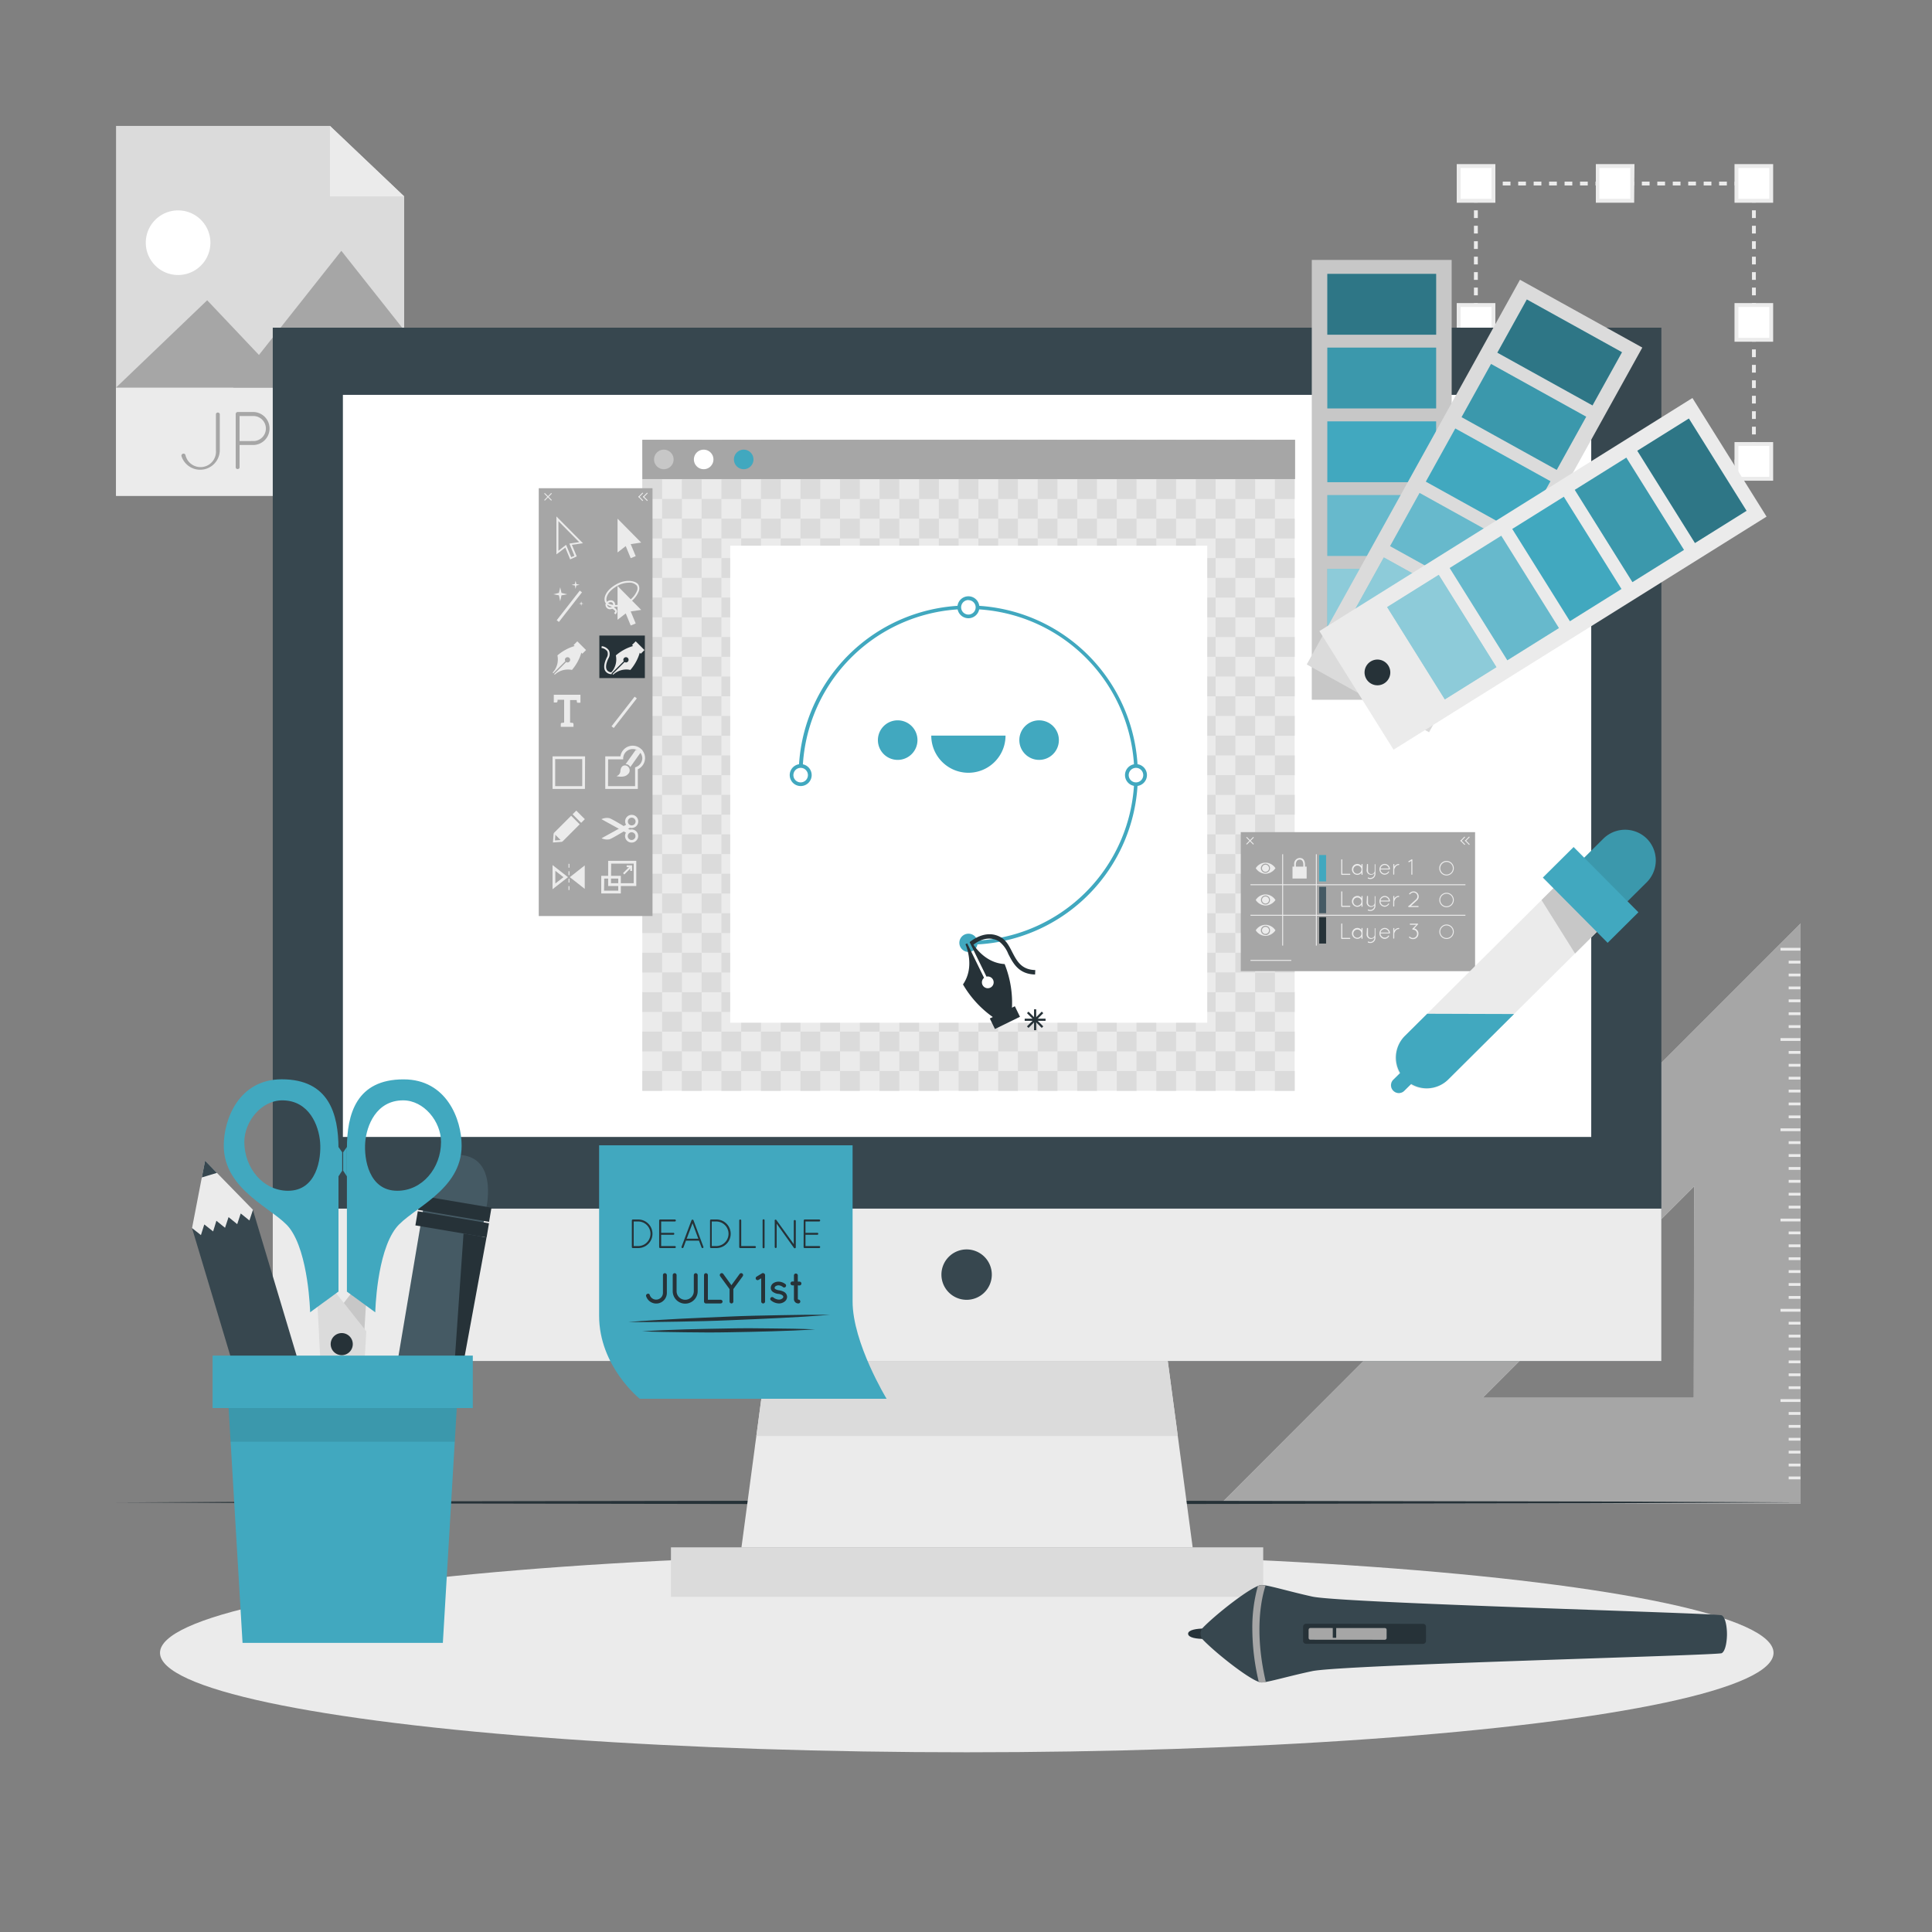 <svg xmlns="http://www.w3.org/2000/svg" viewBox="0 0 500 500"><rect x="0" y="0" width="500" height="500" fill="#808080" stroke="none"/><g id="freepik--background-complete--inject-75"><polygon points="454.41 119.93 452.91 119.93 452.91 118.93 453.41 118.93 453.41 118.43 454.41 118.43 454.41 119.93" style="fill:#ebebeb"></polygon><path d="M450.91,119.93h-2v-1h2Zm-4,0h-2v-1h2Zm-4,0h-2v-1h2Zm-4,0h-2v-1h2Zm-4,0h-2v-1h2Zm-4,0h-2v-1h2Zm-4,0h-2v-1h2Zm-4,0h-2v-1h2Zm-4,0h-2v-1h2Zm-4,0h-2v-1h2Zm-4,0h-2v-1h2Zm-4,0h-2v-1h2Zm-4,0h-2v-1h2Zm-4,0h-2v-1h2Zm-4,0h-2v-1h2Zm-4,0h-2v-1h2Zm-4,0h-2v-1h2Z" style="fill:#ebebeb"></path><polygon points="382.96 119.93 381.46 119.93 381.46 118.43 382.46 118.43 382.46 118.93 382.96 118.93 382.96 119.93" style="fill:#ebebeb"></polygon><path d="M382.46,116.43h-1v-2h1Zm0-4h-1v-2h1Zm0-4h-1v-2h1Zm0-4h-1v-2h1Zm0-4h-1v-2h1Zm0-4h-1v-2h1Zm0-4h-1v-2h1Zm0-4h-1v-2h1Zm0-4h-1v-2h1Zm0-4h-1v-2h1Zm0-4h-1v-2h1Zm0-4h-1v-2h1Zm0-4h-1v-2h1Zm0-4h-1v-2h1Zm0-4h-1v-2h1Zm0-4h-1v-2h1Zm0-4h-1v-2h1Z" style="fill:#ebebeb"></path><polygon points="382.46 48.48 381.46 48.48 381.46 46.98 382.96 46.98 382.96 47.98 382.46 47.98 382.46 48.48" style="fill:#ebebeb"></polygon><path d="M450.91,48h-2V47h2Zm-4,0h-2V47h2Zm-4,0h-2V47h2Zm-4,0h-2V47h2Zm-4,0h-2V47h2Zm-4,0h-2V47h2Zm-4,0h-2V47h2Zm-4,0h-2V47h2Zm-4,0h-2V47h2Zm-4,0h-2V47h2Zm-4,0h-2V47h2Zm-4,0h-2V47h2Zm-4,0h-2V47h2Zm-4,0h-2V47h2Zm-4,0h-2V47h2Zm-4,0h-2V47h2Zm-4,0h-2V47h2Z" style="fill:#ebebeb"></path><polygon points="454.41 48.48 453.41 48.48 453.41 47.98 452.91 47.98 452.91 46.98 454.41 46.98 454.41 48.48" style="fill:#ebebeb"></polygon><path d="M454.41,116.43h-1v-2h1Zm0-4h-1v-2h1Zm0-4h-1v-2h1Zm0-4h-1v-2h1Zm0-4h-1v-2h1Zm0-4h-1v-2h1Zm0-4h-1v-2h1Zm0-4h-1v-2h1Zm0-4h-1v-2h1Zm0-4h-1v-2h1Zm0-4h-1v-2h1Zm0-4h-1v-2h1Zm0-4h-1v-2h1Zm0-4h-1v-2h1Zm0-4h-1v-2h1Zm0-4h-1v-2h1Zm0-4h-1v-2h1Z" style="fill:#ebebeb"></path><rect x="377.48" y="114.94" width="8.97" height="8.97" style="fill:#fff"></rect><path d="M387,124.41H377v-10h10Zm-9-1h8v-8h-8Z" style="fill:#ebebeb"></path><rect x="377.52" y="78.97" width="8.97" height="8.97" style="fill:#fff"></rect><path d="M387,88.44H377v-10h10Zm-9-1h8v-8h-8Z" style="fill:#ebebeb"></path><rect x="377.52" y="43" width="8.97" height="8.97" style="fill:#fff"></rect><path d="M387,52.47H377v-10h10Zm-9-1h8v-8h-8Z" style="fill:#ebebeb"></path><rect x="449.46" y="114.94" width="8.97" height="8.97" style="fill:#fff"></rect><path d="M458.89,124.41h-10v-10h10Zm-9-1h8v-8h-8Z" style="fill:#ebebeb"></path><rect x="449.46" y="78.97" width="8.97" height="8.97" style="fill:#fff"></rect><path d="M458.89,88.44h-10v-10h10Zm-9-1h8v-8h-8Z" style="fill:#ebebeb"></path><rect x="449.46" y="43" width="8.97" height="8.97" style="fill:#fff"></rect><path d="M458.89,52.47h-10v-10h10Zm-9-1h8v-8h-8Z" style="fill:#ebebeb"></path><rect x="413.49" y="43" width="8.97" height="8.97" style="fill:#fff"></rect><path d="M422.92,52.47H413v-10h10Zm-9-1h8v-8h-8Z" style="fill:#ebebeb"></path><rect x="413.45" y="114.94" width="8.97" height="8.97" style="fill:#fff"></rect><path d="M422.92,124.41H413v-10h10Zm-9-1h8v-8h-8Z" style="fill:#ebebeb"></path><path d="M315.93,389.19H466V239Zm122.43-27.46H383.74l54.7-54.7Z" style="fill:#dbdbdb"></path><path d="M461.33,243.59l-.67.66L315.93,389.19H466V239Zm-23,118.14H383.74l54.7-54.7Z" style="fill:#a6a6a6"></path><rect x="460.79" y="245.3" width="5.16" height="0.72" style="fill:#ebebeb"></rect><rect x="462.91" y="248.64" width="3.04" height="0.72" style="fill:#ebebeb"></rect><rect x="462.91" y="251.97" width="3.04" height="0.72" style="fill:#ebebeb"></rect><rect x="462.91" y="255.31" width="3.04" height="0.72" style="fill:#ebebeb"></rect><rect x="462.91" y="258.65" width="3.04" height="0.72" style="fill:#ebebeb"></rect><rect x="462.91" y="261.98" width="3.04" height="0.73" style="fill:#ebebeb"></rect><rect x="462.91" y="265.32" width="3.04" height="0.72" style="fill:#ebebeb"></rect><rect x="460.79" y="268.66" width="5.16" height="0.72" style="fill:#ebebeb"></rect><rect x="462.91" y="272" width="3.04" height="0.72" style="fill:#ebebeb"></rect><rect x="462.91" y="275.33" width="3.04" height="0.72" style="fill:#ebebeb"></rect><rect x="462.91" y="278.67" width="3.04" height="0.72" style="fill:#ebebeb"></rect><rect x="462.91" y="282.01" width="3.04" height="0.72" style="fill:#ebebeb"></rect><rect x="462.91" y="285.34" width="3.04" height="0.72" style="fill:#ebebeb"></rect><rect x="462.91" y="288.68" width="3.04" height="0.72" style="fill:#ebebeb"></rect><rect x="460.79" y="292.02" width="5.16" height="0.72" style="fill:#ebebeb"></rect><rect x="462.91" y="295.35" width="3.04" height="0.72" style="fill:#ebebeb"></rect><rect x="462.91" y="298.69" width="3.04" height="0.72" style="fill:#ebebeb"></rect><rect x="462.91" y="302.03" width="3.04" height="0.72" style="fill:#ebebeb"></rect><rect x="462.91" y="305.36" width="3.04" height="0.73" style="fill:#ebebeb"></rect><rect x="462.91" y="308.7" width="3.04" height="0.72" style="fill:#ebebeb"></rect><rect x="462.91" y="312.04" width="3.04" height="0.72" style="fill:#ebebeb"></rect><rect x="460.79" y="315.38" width="5.16" height="0.72" style="fill:#ebebeb"></rect><rect x="462.91" y="318.71" width="3.04" height="0.72" style="fill:#ebebeb"></rect><rect x="462.91" y="322.05" width="3.04" height="0.72" style="fill:#ebebeb"></rect><rect x="462.91" y="325.39" width="3.04" height="0.72" style="fill:#ebebeb"></rect><rect x="462.91" y="328.72" width="3.04" height="0.72" style="fill:#ebebeb"></rect><rect x="462.91" y="332.06" width="3.04" height="0.72" style="fill:#ebebeb"></rect><rect x="462.91" y="335.41" width="3.04" height="0.72" style="fill:#ebebeb"></rect><rect x="460.79" y="338.73" width="5.16" height="0.73" style="fill:#ebebeb"></rect><rect x="462.91" y="342.08" width="3.04" height="0.72" style="fill:#ebebeb"></rect><rect x="462.91" y="345.42" width="3.04" height="0.72" style="fill:#ebebeb"></rect><rect x="462.91" y="348.76" width="3.04" height="0.72" style="fill:#ebebeb"></rect><rect x="462.91" y="352.09" width="3.04" height="0.72" style="fill:#ebebeb"></rect><rect x="462.91" y="355.43" width="3.04" height="0.72" style="fill:#ebebeb"></rect><rect x="462.91" y="358.77" width="3.04" height="0.72" style="fill:#ebebeb"></rect><rect x="460.79" y="362.1" width="5.16" height="0.72" style="fill:#ebebeb"></rect><rect x="462.91" y="365.44" width="3.04" height="0.72" style="fill:#ebebeb"></rect><rect x="462.91" y="368.78" width="3.04" height="0.72" style="fill:#ebebeb"></rect><rect x="462.91" y="372.11" width="3.04" height="0.72" style="fill:#ebebeb"></rect><rect x="462.91" y="375.45" width="3.04" height="0.72" style="fill:#ebebeb"></rect><rect x="462.91" y="378.79" width="3.04" height="0.72" style="fill:#ebebeb"></rect><rect x="462.91" y="382.12" width="3.04" height="0.73" style="fill:#ebebeb"></rect><polygon points="104.6 128.32 30.03 128.32 30.03 32.59 85.4 32.59 104.6 50.83 104.6 128.32" style="fill:#dbdbdb"></polygon><rect x="30.03" y="100.31" width="74.57" height="28.01" style="fill:#ebebeb"></rect><polygon points="30.03 100.31 53.62 77.71 75.01 100.31 30.03 100.31" style="fill:#a6a6a6"></polygon><polygon points="60.33 100.31 88.34 64.91 104.6 85.46 104.6 100.31 60.33 100.31" style="fill:#a6a6a6"></polygon><path d="M54.45,62.81a8.36,8.36,0,1,1-8.36-8.36A8.36,8.36,0,0,1,54.45,62.81Z" style="fill:#fff"></path><polygon points="85.4 32.59 104.6 50.83 85.4 50.83 85.4 32.59" style="fill:#ebebeb"></polygon><path d="M47.35,117.42a.5.5,0,0,1,.64.33,4,4,0,0,0,7.89-1.22v-9.39a.52.52,0,0,1,1,0v9.39a5.08,5.08,0,0,1-9.9,1.56A.53.53,0,0,1,47.35,117.42Z" style="fill:#a6a6a6"></path><path d="M61,107.14a.52.52,0,0,1,.52-.51H65.7a4.27,4.27,0,0,1,0,8.53l-3.7,0v5.88a.53.53,0,0,1-1,0Zm4.75,7a3.24,3.24,0,0,0,0-6.47H62v6.47Z" style="fill:#a6a6a6"></path><path d="M80.41,114.86a.5.5,0,0,1-.53-.51.53.53,0,0,1,.53-.54H85.1a.54.54,0,0,1,.47.54v5.21a.67.67,0,0,1-.2.39,7.67,7.67,0,1,1-4.83-13.53,7.83,7.83,0,0,1,4.85,1.68.53.53,0,0,1,.07.73.56.56,0,0,1-.75.09A6.72,6.72,0,0,0,73.81,114a6.63,6.63,0,0,0,6.73,6.57,6.7,6.7,0,0,0,4-1.29v-4.4Z" style="fill:#a6a6a6"></path></g><g id="freepik--Table--inject-75"><polygon points="30.03 388.82 84.52 388.58 139.01 388.49 248 388.32 356.99 388.49 411.48 388.58 465.97 388.82 411.48 389.06 356.99 389.15 248 389.32 139.01 389.15 84.52 389.06 30.03 388.82" style="fill:#263238"></polygon></g><g id="freepik--Shadow--inject-75"><ellipse cx="250.2" cy="427.75" rx="208.79" ry="25.74" style="fill:#ebebeb"></ellipse></g><g id="freepik--Device--inject-75"><rect x="70.59" y="84.8" width="359.37" height="267.44" style="fill:#37474f"></rect><rect x="88.74" y="102.19" width="323.07" height="192.05" style="fill:#fff"></rect><rect x="70.59" y="312.79" width="359.37" height="39.45" style="fill:#ebebeb"></rect><rect x="173.64" y="400.45" width="153.28" height="12.81" style="fill:#dbdbdb"></rect><polygon points="308.66 400.46 191.89 400.46 194.86 378.23 195 377.18 195.28 375.1 195.41 374.05 195.7 371.96 195.74 371.64 195.84 370.91 196.12 368.83 196.26 367.78 198.33 352.25 302.22 352.25 304.18 366.9 304.28 367.6 304.6 370.03 304.69 370.74 304.81 371.64 305.02 373.17 305.11 373.87 305.43 376.31 305.53 377.01 308.66 400.46" style="fill:#ebebeb"></polygon><path d="M256.68,329.86a6.52,6.52,0,1,1-6.52-6.51A6.52,6.52,0,0,1,256.68,329.86Z" style="fill:#37474f"></path><polygon points="304.81 371.64 195.74 371.64 195.84 370.91 196.12 368.83 196.26 367.78 198.33 352.25 302.22 352.25 304.18 366.9 304.28 367.6 304.6 370.03 304.69 370.74 304.81 371.64" style="fill:#dbdbdb"></polygon><rect x="166.23" y="113.81" width="168.83" height="168.48" style="fill:#ebebeb"></rect><rect x="166.23" y="113.81" width="5.12" height="5.12" style="fill:#dbdbdb"></rect><rect x="171.35" y="118.9" width="5.12" height="5.12" style="fill:#dbdbdb"></rect><rect x="181.58" y="118.9" width="5.12" height="5.12" style="fill:#dbdbdb"></rect><rect x="191.81" y="118.9" width="5.12" height="5.12" style="fill:#dbdbdb"></rect><rect x="202.04" y="118.9" width="5.12" height="5.12" style="fill:#dbdbdb"></rect><rect x="212.28" y="118.9" width="5.12" height="5.12" style="fill:#dbdbdb"></rect><rect x="222.51" y="118.9" width="5.12" height="5.12" style="fill:#dbdbdb"></rect><rect x="232.74" y="118.9" width="5.12" height="5.12" style="fill:#dbdbdb"></rect><rect x="242.97" y="118.9" width="5.12" height="5.12" style="fill:#dbdbdb"></rect><rect x="253.2" y="118.9" width="5.12" height="5.12" style="fill:#dbdbdb"></rect><rect x="263.44" y="118.9" width="5.12" height="5.12" style="fill:#dbdbdb"></rect><rect x="273.67" y="118.9" width="5.12" height="5.12" style="fill:#dbdbdb"></rect><rect x="283.9" y="118.9" width="5.12" height="5.12" style="fill:#dbdbdb"></rect><rect x="294.13" y="118.9" width="5.12" height="5.12" style="fill:#dbdbdb"></rect><rect x="304.36" y="118.9" width="5.12" height="5.12" style="fill:#dbdbdb"></rect><rect x="314.59" y="118.9" width="5.12" height="5.12" style="fill:#dbdbdb"></rect><rect x="324.83" y="118.9" width="5.12" height="5.12" style="fill:#dbdbdb"></rect><rect x="176.46" y="113.81" width="5.12" height="5.12" style="fill:#dbdbdb"></rect><rect x="186.7" y="113.81" width="5.12" height="5.12" style="fill:#dbdbdb"></rect><rect x="196.93" y="113.81" width="5.12" height="5.12" style="fill:#dbdbdb"></rect><rect x="207.16" y="113.81" width="5.12" height="5.12" style="fill:#dbdbdb"></rect><rect x="217.39" y="113.81" width="5.12" height="5.12" style="fill:#dbdbdb"></rect><rect x="227.62" y="113.81" width="5.12" height="5.12" style="fill:#dbdbdb"></rect><rect x="237.86" y="113.81" width="5.12" height="5.12" style="fill:#dbdbdb"></rect><rect x="248.09" y="113.81" width="5.12" height="5.12" style="fill:#dbdbdb"></rect><rect x="258.32" y="113.81" width="5.12" height="5.12" style="fill:#dbdbdb"></rect><rect x="268.55" y="113.81" width="5.12" height="5.12" style="fill:#dbdbdb"></rect><rect x="278.78" y="113.81" width="5.12" height="5.12" style="fill:#dbdbdb"></rect><rect x="289.01" y="113.81" width="5.12" height="5.12" style="fill:#dbdbdb"></rect><rect x="299.25" y="113.81" width="5.12" height="5.12" style="fill:#dbdbdb"></rect><rect x="309.48" y="113.81" width="5.12" height="5.12" style="fill:#dbdbdb"></rect><rect x="319.71" y="113.81" width="5.12" height="5.12" style="fill:#dbdbdb"></rect><rect x="329.94" y="113.81" width="5.12" height="5.12" style="fill:#dbdbdb"></rect><rect x="166.23" y="124.02" width="5.12" height="5.12" style="fill:#dbdbdb"></rect><rect x="171.35" y="129.11" width="5.12" height="5.12" style="fill:#dbdbdb"></rect><rect x="181.58" y="129.11" width="5.12" height="5.12" style="fill:#dbdbdb"></rect><rect x="191.81" y="129.11" width="5.12" height="5.12" style="fill:#dbdbdb"></rect><rect x="202.04" y="129.11" width="5.12" height="5.12" style="fill:#dbdbdb"></rect><rect x="212.28" y="129.11" width="5.12" height="5.12" style="fill:#dbdbdb"></rect><rect x="222.51" y="129.11" width="5.12" height="5.12" style="fill:#dbdbdb"></rect><rect x="232.74" y="129.11" width="5.12" height="5.12" style="fill:#dbdbdb"></rect><rect x="242.97" y="129.11" width="5.12" height="5.12" style="fill:#dbdbdb"></rect><rect x="253.2" y="129.11" width="5.12" height="5.12" style="fill:#dbdbdb"></rect><rect x="263.44" y="129.11" width="5.12" height="5.12" style="fill:#dbdbdb"></rect><rect x="273.67" y="129.11" width="5.12" height="5.12" style="fill:#dbdbdb"></rect><rect x="283.9" y="129.11" width="5.12" height="5.12" style="fill:#dbdbdb"></rect><rect x="294.13" y="129.11" width="5.12" height="5.12" style="fill:#dbdbdb"></rect><rect x="304.36" y="129.11" width="5.12" height="5.12" style="fill:#dbdbdb"></rect><rect x="314.59" y="129.11" width="5.12" height="5.12" style="fill:#dbdbdb"></rect><rect x="324.83" y="129.11" width="5.12" height="5.12" style="fill:#dbdbdb"></rect><rect x="176.46" y="124.02" width="5.12" height="5.12" style="fill:#dbdbdb"></rect><rect x="186.7" y="124.02" width="5.12" height="5.12" style="fill:#dbdbdb"></rect><rect x="196.93" y="124.02" width="5.12" height="5.12" style="fill:#dbdbdb"></rect><rect x="207.16" y="124.02" width="5.12" height="5.12" style="fill:#dbdbdb"></rect><rect x="217.39" y="124.02" width="5.12" height="5.12" style="fill:#dbdbdb"></rect><rect x="227.62" y="124.02" width="5.12" height="5.12" style="fill:#dbdbdb"></rect><rect x="237.86" y="124.02" width="5.12" height="5.12" style="fill:#dbdbdb"></rect><rect x="248.09" y="124.02" width="5.12" height="5.12" style="fill:#dbdbdb"></rect><rect x="258.32" y="124.02" width="5.12" height="5.12" style="fill:#dbdbdb"></rect><rect x="268.55" y="124.02" width="5.12" height="5.12" style="fill:#dbdbdb"></rect><rect x="278.78" y="124.02" width="5.12" height="5.12" style="fill:#dbdbdb"></rect><rect x="289.01" y="124.02" width="5.12" height="5.12" style="fill:#dbdbdb"></rect><rect x="299.25" y="124.02" width="5.12" height="5.12" style="fill:#dbdbdb"></rect><rect x="309.48" y="124.02" width="5.12" height="5.12" style="fill:#dbdbdb"></rect><rect x="319.71" y="124.02" width="5.12" height="5.12" style="fill:#dbdbdb"></rect><rect x="329.94" y="124.02" width="5.12" height="5.12" style="fill:#dbdbdb"></rect><rect x="166.23" y="134.23" width="5.12" height="5.12" style="fill:#dbdbdb"></rect><rect x="171.35" y="139.33" width="5.12" height="5.12" style="fill:#dbdbdb"></rect><rect x="181.58" y="139.33" width="5.12" height="5.12" style="fill:#dbdbdb"></rect><rect x="191.81" y="139.33" width="5.12" height="5.12" style="fill:#dbdbdb"></rect><rect x="202.04" y="139.33" width="5.12" height="5.12" style="fill:#dbdbdb"></rect><rect x="212.28" y="139.33" width="5.12" height="5.12" style="fill:#dbdbdb"></rect><rect x="222.51" y="139.33" width="5.12" height="5.12" style="fill:#dbdbdb"></rect><rect x="232.74" y="139.33" width="5.12" height="5.12" style="fill:#dbdbdb"></rect><rect x="242.97" y="139.33" width="5.12" height="5.12" style="fill:#dbdbdb"></rect><rect x="253.2" y="139.33" width="5.12" height="5.12" style="fill:#dbdbdb"></rect><rect x="263.44" y="139.33" width="5.12" height="5.12" style="fill:#dbdbdb"></rect><rect x="273.67" y="139.33" width="5.12" height="5.12" style="fill:#dbdbdb"></rect><rect x="283.9" y="139.33" width="5.12" height="5.12" style="fill:#dbdbdb"></rect><rect x="294.13" y="139.33" width="5.12" height="5.12" style="fill:#dbdbdb"></rect><rect x="304.36" y="139.33" width="5.12" height="5.12" style="fill:#dbdbdb"></rect><rect x="314.59" y="139.33" width="5.12" height="5.12" style="fill:#dbdbdb"></rect><rect x="324.83" y="139.33" width="5.12" height="5.12" style="fill:#dbdbdb"></rect><rect x="176.46" y="134.23" width="5.12" height="5.12" style="fill:#dbdbdb"></rect><rect x="186.7" y="134.23" width="5.12" height="5.12" style="fill:#dbdbdb"></rect><rect x="196.93" y="134.23" width="5.12" height="5.12" style="fill:#dbdbdb"></rect><rect x="207.16" y="134.23" width="5.12" height="5.12" style="fill:#dbdbdb"></rect><rect x="217.39" y="134.23" width="5.12" height="5.12" style="fill:#dbdbdb"></rect><rect x="227.62" y="134.23" width="5.12" height="5.12" style="fill:#dbdbdb"></rect><rect x="237.86" y="134.23" width="5.12" height="5.12" style="fill:#dbdbdb"></rect><rect x="248.09" y="134.23" width="5.12" height="5.12" style="fill:#dbdbdb"></rect><rect x="258.32" y="134.23" width="5.12" height="5.12" style="fill:#dbdbdb"></rect><rect x="268.55" y="134.23" width="5.12" height="5.12" style="fill:#dbdbdb"></rect><rect x="278.78" y="134.23" width="5.12" height="5.12" style="fill:#dbdbdb"></rect><rect x="289.01" y="134.23" width="5.12" height="5.12" style="fill:#dbdbdb"></rect><rect x="299.25" y="134.23" width="5.12" height="5.12" style="fill:#dbdbdb"></rect><rect x="309.48" y="134.23" width="5.12" height="5.12" style="fill:#dbdbdb"></rect><rect x="319.71" y="134.23" width="5.12" height="5.12" style="fill:#dbdbdb"></rect><rect x="329.94" y="134.23" width="5.12" height="5.12" style="fill:#dbdbdb"></rect><rect x="166.23" y="144.44" width="5.12" height="5.12" style="fill:#dbdbdb"></rect><rect x="171.35" y="149.54" width="5.12" height="5.12" style="fill:#dbdbdb"></rect><rect x="181.58" y="149.54" width="5.12" height="5.12" style="fill:#dbdbdb"></rect><rect x="191.81" y="149.54" width="5.12" height="5.12" style="fill:#dbdbdb"></rect><rect x="202.04" y="149.54" width="5.12" height="5.12" style="fill:#dbdbdb"></rect><rect x="212.28" y="149.54" width="5.12" height="5.12" style="fill:#dbdbdb"></rect><rect x="222.51" y="149.54" width="5.12" height="5.12" style="fill:#dbdbdb"></rect><rect x="232.74" y="149.54" width="5.12" height="5.12" style="fill:#dbdbdb"></rect><rect x="242.97" y="149.54" width="5.12" height="5.12" style="fill:#dbdbdb"></rect><rect x="253.2" y="149.54" width="5.12" height="5.12" style="fill:#dbdbdb"></rect><rect x="263.44" y="149.54" width="5.12" height="5.12" style="fill:#dbdbdb"></rect><rect x="273.67" y="149.54" width="5.12" height="5.12" style="fill:#dbdbdb"></rect><rect x="283.9" y="149.54" width="5.12" height="5.12" style="fill:#dbdbdb"></rect><rect x="294.13" y="149.54" width="5.12" height="5.12" style="fill:#dbdbdb"></rect><rect x="304.36" y="149.54" width="5.12" height="5.12" style="fill:#dbdbdb"></rect><rect x="314.59" y="149.54" width="5.12" height="5.12" style="fill:#dbdbdb"></rect><rect x="324.83" y="149.54" width="5.12" height="5.12" style="fill:#dbdbdb"></rect><rect x="176.46" y="144.44" width="5.12" height="5.12" style="fill:#dbdbdb"></rect><rect x="186.7" y="144.44" width="5.12" height="5.12" style="fill:#dbdbdb"></rect><rect x="196.93" y="144.44" width="5.12" height="5.12" style="fill:#dbdbdb"></rect><rect x="207.16" y="144.44" width="5.12" height="5.12" style="fill:#dbdbdb"></rect><rect x="217.39" y="144.44" width="5.12" height="5.12" style="fill:#dbdbdb"></rect><rect x="227.62" y="144.44" width="5.12" height="5.12" style="fill:#dbdbdb"></rect><rect x="237.86" y="144.44" width="5.12" height="5.12" style="fill:#dbdbdb"></rect><rect x="248.09" y="144.44" width="5.12" height="5.12" style="fill:#dbdbdb"></rect><rect x="258.32" y="144.44" width="5.12" height="5.12" style="fill:#dbdbdb"></rect><rect x="268.55" y="144.44" width="5.12" height="5.12" style="fill:#dbdbdb"></rect><rect x="278.78" y="144.44" width="5.12" height="5.12" style="fill:#dbdbdb"></rect><rect x="289.01" y="144.44" width="5.12" height="5.12" style="fill:#dbdbdb"></rect><rect x="299.25" y="144.44" width="5.12" height="5.12" style="fill:#dbdbdb"></rect><rect x="309.48" y="144.44" width="5.12" height="5.12" style="fill:#dbdbdb"></rect><rect x="319.71" y="144.44" width="5.12" height="5.12" style="fill:#dbdbdb"></rect><rect x="329.94" y="144.44" width="5.12" height="5.12" style="fill:#dbdbdb"></rect><rect x="166.23" y="154.65" width="5.12" height="5.12" style="fill:#dbdbdb"></rect><rect x="171.35" y="159.75" width="5.12" height="5.12" style="fill:#dbdbdb"></rect><rect x="181.58" y="159.75" width="5.12" height="5.12" style="fill:#dbdbdb"></rect><rect x="191.81" y="159.75" width="5.12" height="5.12" style="fill:#dbdbdb"></rect><rect x="202.04" y="159.75" width="5.12" height="5.12" style="fill:#dbdbdb"></rect><rect x="212.28" y="159.75" width="5.12" height="5.12" style="fill:#dbdbdb"></rect><rect x="222.51" y="159.75" width="5.12" height="5.12" style="fill:#dbdbdb"></rect><rect x="232.74" y="159.75" width="5.12" height="5.12" style="fill:#dbdbdb"></rect><rect x="242.97" y="159.75" width="5.12" height="5.12" style="fill:#dbdbdb"></rect><rect x="253.2" y="159.75" width="5.12" height="5.12" style="fill:#dbdbdb"></rect><rect x="263.44" y="159.75" width="5.12" height="5.12" style="fill:#dbdbdb"></rect><rect x="273.67" y="159.75" width="5.12" height="5.12" style="fill:#dbdbdb"></rect><rect x="283.9" y="159.75" width="5.12" height="5.12" style="fill:#dbdbdb"></rect><rect x="294.13" y="159.75" width="5.12" height="5.12" style="fill:#dbdbdb"></rect><rect x="304.36" y="159.75" width="5.12" height="5.12" style="fill:#dbdbdb"></rect><rect x="314.59" y="159.75" width="5.12" height="5.12" style="fill:#dbdbdb"></rect><rect x="324.83" y="159.75" width="5.12" height="5.12" style="fill:#dbdbdb"></rect><rect x="176.46" y="154.65" width="5.12" height="5.12" style="fill:#dbdbdb"></rect><rect x="186.7" y="154.65" width="5.12" height="5.12" style="fill:#dbdbdb"></rect><rect x="196.93" y="154.65" width="5.12" height="5.12" style="fill:#dbdbdb"></rect><rect x="207.16" y="154.65" width="5.12" height="5.12" style="fill:#dbdbdb"></rect><rect x="217.39" y="154.65" width="5.12" height="5.12" style="fill:#dbdbdb"></rect><rect x="227.62" y="154.65" width="5.12" height="5.12" style="fill:#dbdbdb"></rect><rect x="237.86" y="154.65" width="5.12" height="5.12" style="fill:#dbdbdb"></rect><rect x="248.09" y="154.65" width="5.12" height="5.12" style="fill:#dbdbdb"></rect><rect x="258.32" y="154.65" width="5.12" height="5.12" style="fill:#dbdbdb"></rect><rect x="268.55" y="154.65" width="5.12" height="5.12" style="fill:#dbdbdb"></rect><rect x="278.78" y="154.65" width="5.12" height="5.12" style="fill:#dbdbdb"></rect><rect x="289.01" y="154.65" width="5.12" height="5.12" style="fill:#dbdbdb"></rect><rect x="299.25" y="154.65" width="5.12" height="5.12" style="fill:#dbdbdb"></rect><rect x="309.48" y="154.65" width="5.12" height="5.12" style="fill:#dbdbdb"></rect><rect x="319.71" y="154.65" width="5.12" height="5.12" style="fill:#dbdbdb"></rect><rect x="329.94" y="154.65" width="5.12" height="5.12" style="fill:#dbdbdb"></rect><rect x="166.23" y="164.86" width="5.12" height="5.12" style="fill:#dbdbdb"></rect><rect x="171.35" y="169.96" width="5.12" height="5.12" style="fill:#dbdbdb"></rect><rect x="181.58" y="169.96" width="5.12" height="5.12" style="fill:#dbdbdb"></rect><rect x="191.81" y="169.96" width="5.12" height="5.12" style="fill:#dbdbdb"></rect><rect x="202.04" y="169.96" width="5.12" height="5.12" style="fill:#dbdbdb"></rect><rect x="212.28" y="169.96" width="5.12" height="5.12" style="fill:#dbdbdb"></rect><rect x="222.51" y="169.96" width="5.12" height="5.12" style="fill:#dbdbdb"></rect><rect x="232.74" y="169.96" width="5.12" height="5.12" style="fill:#dbdbdb"></rect><rect x="242.97" y="169.96" width="5.12" height="5.12" style="fill:#dbdbdb"></rect><rect x="253.2" y="169.96" width="5.12" height="5.12" style="fill:#dbdbdb"></rect><rect x="263.44" y="169.96" width="5.12" height="5.12" style="fill:#dbdbdb"></rect><rect x="273.67" y="169.96" width="5.12" height="5.12" style="fill:#dbdbdb"></rect><rect x="283.9" y="169.96" width="5.12" height="5.12" style="fill:#dbdbdb"></rect><rect x="294.13" y="169.96" width="5.12" height="5.12" style="fill:#dbdbdb"></rect><rect x="304.36" y="169.96" width="5.12" height="5.12" style="fill:#dbdbdb"></rect><rect x="314.59" y="169.96" width="5.12" height="5.12" style="fill:#dbdbdb"></rect><rect x="324.83" y="169.96" width="5.12" height="5.12" style="fill:#dbdbdb"></rect><rect x="176.46" y="164.86" width="5.12" height="5.12" style="fill:#dbdbdb"></rect><rect x="186.7" y="164.86" width="5.12" height="5.12" style="fill:#dbdbdb"></rect><rect x="196.93" y="164.86" width="5.12" height="5.12" style="fill:#dbdbdb"></rect><rect x="207.16" y="164.86" width="5.12" height="5.12" style="fill:#dbdbdb"></rect><rect x="217.39" y="164.86" width="5.12" height="5.12" style="fill:#dbdbdb"></rect><rect x="227.62" y="164.86" width="5.12" height="5.12" style="fill:#dbdbdb"></rect><rect x="237.86" y="164.86" width="5.12" height="5.12" style="fill:#dbdbdb"></rect><rect x="248.09" y="164.86" width="5.12" height="5.12" style="fill:#dbdbdb"></rect><rect x="258.32" y="164.86" width="5.12" height="5.12" style="fill:#dbdbdb"></rect><rect x="268.55" y="164.86" width="5.12" height="5.12" style="fill:#dbdbdb"></rect><rect x="278.78" y="164.86" width="5.12" height="5.12" style="fill:#dbdbdb"></rect><rect x="289.01" y="164.86" width="5.12" height="5.12" style="fill:#dbdbdb"></rect><rect x="299.25" y="164.86" width="5.12" height="5.12" style="fill:#dbdbdb"></rect><rect x="309.48" y="164.86" width="5.12" height="5.12" style="fill:#dbdbdb"></rect><rect x="319.71" y="164.86" width="5.12" height="5.12" style="fill:#dbdbdb"></rect><rect x="329.94" y="164.86" width="5.12" height="5.12" style="fill:#dbdbdb"></rect><rect x="166.23" y="175.08" width="5.12" height="5.12" style="fill:#dbdbdb"></rect><rect x="171.35" y="180.17" width="5.12" height="5.12" style="fill:#dbdbdb"></rect><rect x="181.58" y="180.17" width="5.12" height="5.12" style="fill:#dbdbdb"></rect><rect x="191.81" y="180.17" width="5.12" height="5.12" style="fill:#dbdbdb"></rect><rect x="202.04" y="180.17" width="5.12" height="5.12" style="fill:#dbdbdb"></rect><rect x="212.28" y="180.17" width="5.12" height="5.12" style="fill:#dbdbdb"></rect><rect x="222.51" y="180.17" width="5.12" height="5.12" style="fill:#dbdbdb"></rect><rect x="232.74" y="180.17" width="5.12" height="5.12" style="fill:#dbdbdb"></rect><rect x="242.97" y="180.17" width="5.12" height="5.12" style="fill:#dbdbdb"></rect><rect x="253.2" y="180.17" width="5.12" height="5.12" style="fill:#dbdbdb"></rect><rect x="263.44" y="180.17" width="5.12" height="5.12" style="fill:#dbdbdb"></rect><rect x="273.67" y="180.17" width="5.12" height="5.12" style="fill:#dbdbdb"></rect><rect x="283.9" y="180.17" width="5.12" height="5.12" style="fill:#dbdbdb"></rect><rect x="294.13" y="180.17" width="5.12" height="5.12" style="fill:#dbdbdb"></rect><rect x="304.36" y="180.17" width="5.12" height="5.12" style="fill:#dbdbdb"></rect><rect x="314.59" y="180.17" width="5.12" height="5.12" style="fill:#dbdbdb"></rect><rect x="324.83" y="180.17" width="5.12" height="5.12" style="fill:#dbdbdb"></rect><rect x="176.46" y="175.08" width="5.12" height="5.12" style="fill:#dbdbdb"></rect><rect x="186.7" y="175.08" width="5.12" height="5.12" style="fill:#dbdbdb"></rect><rect x="196.93" y="175.08" width="5.12" height="5.12" style="fill:#dbdbdb"></rect><rect x="207.16" y="175.08" width="5.12" height="5.12" style="fill:#dbdbdb"></rect><rect x="217.39" y="175.08" width="5.12" height="5.12" style="fill:#dbdbdb"></rect><rect x="227.62" y="175.08" width="5.12" height="5.12" style="fill:#dbdbdb"></rect><rect x="237.86" y="175.08" width="5.12" height="5.12" style="fill:#dbdbdb"></rect><rect x="248.09" y="175.08" width="5.12" height="5.12" style="fill:#dbdbdb"></rect><rect x="258.32" y="175.08" width="5.12" height="5.12" style="fill:#dbdbdb"></rect><rect x="268.55" y="175.08" width="5.12" height="5.12" style="fill:#dbdbdb"></rect><rect x="278.78" y="175.08" width="5.12" height="5.12" style="fill:#dbdbdb"></rect><rect x="289.01" y="175.08" width="5.12" height="5.12" style="fill:#dbdbdb"></rect><rect x="299.25" y="175.08" width="5.12" height="5.12" style="fill:#dbdbdb"></rect><rect x="309.48" y="175.08" width="5.12" height="5.12" style="fill:#dbdbdb"></rect><rect x="319.71" y="175.08" width="5.12" height="5.12" style="fill:#dbdbdb"></rect><rect x="329.94" y="175.08" width="5.12" height="5.12" style="fill:#dbdbdb"></rect><rect x="166.23" y="185.29" width="5.12" height="5.12" style="fill:#dbdbdb"></rect><rect x="171.35" y="190.38" width="5.12" height="5.12" style="fill:#dbdbdb"></rect><rect x="181.58" y="190.38" width="5.12" height="5.12" style="fill:#dbdbdb"></rect><rect x="191.81" y="190.38" width="5.12" height="5.12" style="fill:#dbdbdb"></rect><rect x="202.04" y="190.38" width="5.12" height="5.12" style="fill:#dbdbdb"></rect><rect x="212.28" y="190.38" width="5.12" height="5.12" style="fill:#dbdbdb"></rect><rect x="222.51" y="190.38" width="5.12" height="5.12" style="fill:#dbdbdb"></rect><rect x="232.74" y="190.38" width="5.12" height="5.12" style="fill:#dbdbdb"></rect><rect x="242.97" y="190.38" width="5.12" height="5.12" style="fill:#dbdbdb"></rect><rect x="253.2" y="190.38" width="5.12" height="5.12" style="fill:#dbdbdb"></rect><rect x="263.44" y="190.38" width="5.12" height="5.12" style="fill:#dbdbdb"></rect><rect x="273.67" y="190.38" width="5.12" height="5.12" style="fill:#dbdbdb"></rect><rect x="283.9" y="190.38" width="5.12" height="5.12" style="fill:#dbdbdb"></rect><rect x="294.13" y="190.38" width="5.12" height="5.12" style="fill:#dbdbdb"></rect><rect x="304.36" y="190.38" width="5.12" height="5.12" style="fill:#dbdbdb"></rect><rect x="314.59" y="190.38" width="5.12" height="5.12" style="fill:#dbdbdb"></rect><rect x="324.83" y="190.38" width="5.12" height="5.12" style="fill:#dbdbdb"></rect><rect x="176.46" y="185.29" width="5.12" height="5.12" style="fill:#dbdbdb"></rect><rect x="186.7" y="185.29" width="5.12" height="5.12" style="fill:#dbdbdb"></rect><rect x="196.93" y="185.29" width="5.12" height="5.12" style="fill:#dbdbdb"></rect><rect x="207.16" y="185.29" width="5.12" height="5.12" style="fill:#dbdbdb"></rect><rect x="217.39" y="185.29" width="5.12" height="5.12" style="fill:#dbdbdb"></rect><rect x="227.62" y="185.29" width="5.12" height="5.12" style="fill:#dbdbdb"></rect><rect x="237.86" y="185.29" width="5.12" height="5.12" style="fill:#dbdbdb"></rect><rect x="248.09" y="185.29" width="5.12" height="5.12" style="fill:#dbdbdb"></rect><rect x="258.32" y="185.29" width="5.12" height="5.12" style="fill:#dbdbdb"></rect><rect x="268.55" y="185.29" width="5.12" height="5.12" style="fill:#dbdbdb"></rect><rect x="278.78" y="185.29" width="5.12" height="5.12" style="fill:#dbdbdb"></rect><rect x="289.01" y="185.29" width="5.12" height="5.12" style="fill:#dbdbdb"></rect><rect x="299.25" y="185.29" width="5.12" height="5.12" style="fill:#dbdbdb"></rect><rect x="309.48" y="185.29" width="5.12" height="5.12" style="fill:#dbdbdb"></rect><rect x="319.71" y="185.29" width="5.12" height="5.12" style="fill:#dbdbdb"></rect><rect x="329.94" y="185.29" width="5.12" height="5.12" style="fill:#dbdbdb"></rect><rect x="166.23" y="195.5" width="5.12" height="5.12" style="fill:#dbdbdb"></rect><rect x="171.35" y="200.6" width="5.12" height="5.12" style="fill:#dbdbdb"></rect><rect x="181.58" y="200.6" width="5.12" height="5.12" style="fill:#dbdbdb"></rect><rect x="191.81" y="200.6" width="5.12" height="5.12" style="fill:#dbdbdb"></rect><rect x="202.04" y="200.6" width="5.12" height="5.12" style="fill:#dbdbdb"></rect><rect x="212.28" y="200.6" width="5.12" height="5.12" style="fill:#dbdbdb"></rect><rect x="222.51" y="200.6" width="5.12" height="5.12" style="fill:#dbdbdb"></rect><rect x="232.74" y="200.6" width="5.12" height="5.12" style="fill:#dbdbdb"></rect><rect x="242.97" y="200.6" width="5.12" height="5.12" style="fill:#dbdbdb"></rect><rect x="253.2" y="200.6" width="5.12" height="5.12" style="fill:#dbdbdb"></rect><rect x="263.44" y="200.6" width="5.12" height="5.12" style="fill:#dbdbdb"></rect><rect x="273.67" y="200.6" width="5.12" height="5.12" style="fill:#dbdbdb"></rect><rect x="283.9" y="200.6" width="5.12" height="5.12" style="fill:#dbdbdb"></rect><rect x="294.13" y="200.6" width="5.12" height="5.12" style="fill:#dbdbdb"></rect><rect x="304.36" y="200.6" width="5.12" height="5.12" style="fill:#dbdbdb"></rect><rect x="314.59" y="200.6" width="5.12" height="5.12" style="fill:#dbdbdb"></rect><rect x="324.83" y="200.6" width="5.12" height="5.12" style="fill:#dbdbdb"></rect><rect x="176.46" y="195.5" width="5.12" height="5.12" style="fill:#dbdbdb"></rect><rect x="186.7" y="195.5" width="5.12" height="5.12" style="fill:#dbdbdb"></rect><rect x="196.93" y="195.5" width="5.12" height="5.12" style="fill:#dbdbdb"></rect><rect x="207.16" y="195.5" width="5.12" height="5.12" style="fill:#dbdbdb"></rect><rect x="217.39" y="195.5" width="5.12" height="5.12" style="fill:#dbdbdb"></rect><rect x="227.62" y="195.5" width="5.12" height="5.12" style="fill:#dbdbdb"></rect><rect x="237.86" y="195.5" width="5.12" height="5.12" style="fill:#dbdbdb"></rect><rect x="248.09" y="195.5" width="5.12" height="5.12" style="fill:#dbdbdb"></rect><rect x="258.32" y="195.5" width="5.12" height="5.12" style="fill:#dbdbdb"></rect><rect x="268.55" y="195.5" width="5.12" height="5.12" style="fill:#dbdbdb"></rect><rect x="278.78" y="195.5" width="5.12" height="5.12" style="fill:#dbdbdb"></rect><rect x="289.01" y="195.5" width="5.12" height="5.12" style="fill:#dbdbdb"></rect><rect x="299.25" y="195.5" width="5.12" height="5.12" style="fill:#dbdbdb"></rect><rect x="309.48" y="195.5" width="5.12" height="5.12" style="fill:#dbdbdb"></rect><rect x="319.71" y="195.5" width="5.12" height="5.12" style="fill:#dbdbdb"></rect><rect x="329.94" y="195.5" width="5.12" height="5.12" style="fill:#dbdbdb"></rect><rect x="166.23" y="205.71" width="5.12" height="5.12" style="fill:#dbdbdb"></rect><rect x="171.35" y="210.81" width="5.12" height="5.12" style="fill:#dbdbdb"></rect><rect x="181.58" y="210.81" width="5.12" height="5.12" style="fill:#dbdbdb"></rect><rect x="191.81" y="210.81" width="5.12" height="5.12" style="fill:#dbdbdb"></rect><rect x="202.04" y="210.81" width="5.12" height="5.12" style="fill:#dbdbdb"></rect><rect x="212.28" y="210.81" width="5.12" height="5.12" style="fill:#dbdbdb"></rect><rect x="222.51" y="210.81" width="5.12" height="5.12" style="fill:#dbdbdb"></rect><rect x="232.74" y="210.81" width="5.12" height="5.12" style="fill:#dbdbdb"></rect><rect x="242.97" y="210.81" width="5.12" height="5.12" style="fill:#dbdbdb"></rect><rect x="253.2" y="210.81" width="5.12" height="5.12" style="fill:#dbdbdb"></rect><rect x="263.44" y="210.81" width="5.12" height="5.12" style="fill:#dbdbdb"></rect><rect x="273.67" y="210.81" width="5.12" height="5.12" style="fill:#dbdbdb"></rect><rect x="283.9" y="210.81" width="5.12" height="5.12" style="fill:#dbdbdb"></rect><rect x="294.13" y="210.81" width="5.12" height="5.12" style="fill:#dbdbdb"></rect><rect x="304.36" y="210.81" width="5.12" height="5.12" style="fill:#dbdbdb"></rect><rect x="314.59" y="210.81" width="5.12" height="5.12" style="fill:#dbdbdb"></rect><rect x="324.83" y="210.81" width="5.12" height="5.12" style="fill:#dbdbdb"></rect><rect x="176.46" y="205.71" width="5.12" height="5.12" style="fill:#dbdbdb"></rect><rect x="186.7" y="205.71" width="5.12" height="5.12" style="fill:#dbdbdb"></rect><rect x="196.93" y="205.71" width="5.12" height="5.12" style="fill:#dbdbdb"></rect><rect x="207.16" y="205.71" width="5.12" height="5.12" style="fill:#dbdbdb"></rect><rect x="217.39" y="205.71" width="5.12" height="5.12" style="fill:#dbdbdb"></rect><rect x="227.62" y="205.71" width="5.12" height="5.12" style="fill:#dbdbdb"></rect><rect x="237.86" y="205.71" width="5.12" height="5.12" style="fill:#dbdbdb"></rect><rect x="248.09" y="205.71" width="5.12" height="5.12" style="fill:#dbdbdb"></rect><rect x="258.32" y="205.71" width="5.12" height="5.12" style="fill:#dbdbdb"></rect><rect x="268.55" y="205.71" width="5.12" height="5.12" style="fill:#dbdbdb"></rect><rect x="278.78" y="205.71" width="5.12" height="5.12" style="fill:#dbdbdb"></rect><rect x="289.01" y="205.71" width="5.12" height="5.12" style="fill:#dbdbdb"></rect><rect x="299.25" y="205.71" width="5.12" height="5.12" style="fill:#dbdbdb"></rect><rect x="309.48" y="205.71" width="5.12" height="5.12" style="fill:#dbdbdb"></rect><rect x="319.71" y="205.71" width="5.12" height="5.12" style="fill:#dbdbdb"></rect><rect x="329.94" y="205.71" width="5.12" height="5.12" style="fill:#dbdbdb"></rect><rect x="166.23" y="215.92" width="5.12" height="5.12" style="fill:#dbdbdb"></rect><rect x="171.35" y="221.02" width="5.12" height="5.12" style="fill:#dbdbdb"></rect><rect x="181.58" y="221.02" width="5.12" height="5.12" style="fill:#dbdbdb"></rect><rect x="191.81" y="221.02" width="5.12" height="5.12" style="fill:#dbdbdb"></rect><rect x="202.04" y="221.02" width="5.12" height="5.12" style="fill:#dbdbdb"></rect><rect x="212.28" y="221.02" width="5.12" height="5.12" style="fill:#dbdbdb"></rect><rect x="222.51" y="221.02" width="5.12" height="5.12" style="fill:#dbdbdb"></rect><rect x="232.74" y="221.02" width="5.12" height="5.12" style="fill:#dbdbdb"></rect><rect x="242.97" y="221.02" width="5.12" height="5.12" style="fill:#dbdbdb"></rect><rect x="253.2" y="221.02" width="5.12" height="5.12" style="fill:#dbdbdb"></rect><rect x="263.44" y="221.02" width="5.12" height="5.12" style="fill:#dbdbdb"></rect><rect x="273.67" y="221.02" width="5.12" height="5.12" style="fill:#dbdbdb"></rect><rect x="283.9" y="221.02" width="5.12" height="5.12" style="fill:#dbdbdb"></rect><rect x="294.13" y="221.02" width="5.12" height="5.12" style="fill:#dbdbdb"></rect><rect x="304.36" y="221.02" width="5.12" height="5.12" style="fill:#dbdbdb"></rect><rect x="314.59" y="221.02" width="5.12" height="5.12" style="fill:#dbdbdb"></rect><rect x="324.83" y="221.02" width="5.12" height="5.12" style="fill:#dbdbdb"></rect><rect x="176.46" y="215.92" width="5.12" height="5.12" style="fill:#dbdbdb"></rect><rect x="186.7" y="215.92" width="5.12" height="5.12" style="fill:#dbdbdb"></rect><rect x="196.93" y="215.92" width="5.12" height="5.12" style="fill:#dbdbdb"></rect><rect x="207.16" y="215.92" width="5.12" height="5.12" style="fill:#dbdbdb"></rect><rect x="217.39" y="215.92" width="5.12" height="5.12" style="fill:#dbdbdb"></rect><rect x="227.62" y="215.92" width="5.12" height="5.12" style="fill:#dbdbdb"></rect><rect x="237.86" y="215.92" width="5.12" height="5.12" style="fill:#dbdbdb"></rect><rect x="248.09" y="215.92" width="5.12" height="5.12" style="fill:#dbdbdb"></rect><rect x="258.32" y="215.92" width="5.12" height="5.12" style="fill:#dbdbdb"></rect><rect x="268.55" y="215.92" width="5.12" height="5.12" style="fill:#dbdbdb"></rect><rect x="278.78" y="215.92" width="5.12" height="5.12" style="fill:#dbdbdb"></rect><rect x="289.01" y="215.92" width="5.12" height="5.12" style="fill:#dbdbdb"></rect><rect x="299.25" y="215.92" width="5.12" height="5.12" style="fill:#dbdbdb"></rect><rect x="309.48" y="215.92" width="5.12" height="5.12" style="fill:#dbdbdb"></rect><rect x="319.71" y="215.92" width="5.12" height="5.12" style="fill:#dbdbdb"></rect><rect x="329.94" y="215.92" width="5.12" height="5.12" style="fill:#dbdbdb"></rect><rect x="166.23" y="226.13" width="5.12" height="5.12" style="fill:#dbdbdb"></rect><rect x="171.35" y="231.23" width="5.12" height="5.12" style="fill:#dbdbdb"></rect><rect x="181.58" y="231.23" width="5.12" height="5.12" style="fill:#dbdbdb"></rect><rect x="191.81" y="231.23" width="5.12" height="5.12" style="fill:#dbdbdb"></rect><rect x="202.04" y="231.23" width="5.12" height="5.12" style="fill:#dbdbdb"></rect><rect x="212.28" y="231.23" width="5.12" height="5.12" style="fill:#dbdbdb"></rect><rect x="222.51" y="231.23" width="5.12" height="5.12" style="fill:#dbdbdb"></rect><rect x="232.74" y="231.23" width="5.12" height="5.12" style="fill:#dbdbdb"></rect><rect x="242.97" y="231.23" width="5.12" height="5.12" style="fill:#dbdbdb"></rect><rect x="253.2" y="231.23" width="5.12" height="5.12" style="fill:#dbdbdb"></rect><rect x="263.44" y="231.23" width="5.12" height="5.12" style="fill:#dbdbdb"></rect><rect x="273.67" y="231.23" width="5.12" height="5.12" style="fill:#dbdbdb"></rect><rect x="283.9" y="231.23" width="5.12" height="5.12" style="fill:#dbdbdb"></rect><rect x="294.13" y="231.23" width="5.12" height="5.12" style="fill:#dbdbdb"></rect><rect x="304.36" y="231.23" width="5.12" height="5.12" style="fill:#dbdbdb"></rect><rect x="314.59" y="231.23" width="5.12" height="5.12" style="fill:#dbdbdb"></rect><rect x="324.83" y="231.23" width="5.12" height="5.12" style="fill:#dbdbdb"></rect><rect x="176.46" y="226.13" width="5.12" height="5.12" style="fill:#dbdbdb"></rect><rect x="186.7" y="226.13" width="5.12" height="5.12" style="fill:#dbdbdb"></rect><rect x="196.93" y="226.13" width="5.12" height="5.12" style="fill:#dbdbdb"></rect><rect x="207.16" y="226.13" width="5.12" height="5.12" style="fill:#dbdbdb"></rect><rect x="217.39" y="226.13" width="5.12" height="5.12" style="fill:#dbdbdb"></rect><rect x="227.62" y="226.13" width="5.12" height="5.12" style="fill:#dbdbdb"></rect><rect x="237.86" y="226.13" width="5.12" height="5.12" style="fill:#dbdbdb"></rect><rect x="248.09" y="226.13" width="5.12" height="5.12" style="fill:#dbdbdb"></rect><rect x="258.32" y="226.13" width="5.12" height="5.12" style="fill:#dbdbdb"></rect><rect x="268.55" y="226.13" width="5.12" height="5.12" style="fill:#dbdbdb"></rect><rect x="278.78" y="226.13" width="5.12" height="5.12" style="fill:#dbdbdb"></rect><rect x="289.01" y="226.13" width="5.12" height="5.12" style="fill:#dbdbdb"></rect><rect x="299.25" y="226.13" width="5.12" height="5.12" style="fill:#dbdbdb"></rect><rect x="309.48" y="226.13" width="5.12" height="5.12" style="fill:#dbdbdb"></rect><rect x="319.71" y="226.13" width="5.12" height="5.12" style="fill:#dbdbdb"></rect><rect x="329.94" y="226.13" width="5.12" height="5.12" style="fill:#dbdbdb"></rect><rect x="166.23" y="236.35" width="5.12" height="5.12" style="fill:#dbdbdb"></rect><rect x="171.35" y="241.44" width="5.12" height="5.12" style="fill:#dbdbdb"></rect><rect x="181.58" y="241.44" width="5.12" height="5.12" style="fill:#dbdbdb"></rect><rect x="191.81" y="241.44" width="5.12" height="5.12" style="fill:#dbdbdb"></rect><rect x="202.04" y="241.44" width="5.12" height="5.12" style="fill:#dbdbdb"></rect><rect x="212.28" y="241.44" width="5.12" height="5.12" style="fill:#dbdbdb"></rect><rect x="222.51" y="241.44" width="5.12" height="5.12" style="fill:#dbdbdb"></rect><rect x="232.74" y="241.44" width="5.12" height="5.12" style="fill:#dbdbdb"></rect><rect x="242.97" y="241.44" width="5.12" height="5.12" style="fill:#dbdbdb"></rect><rect x="253.2" y="241.44" width="5.12" height="5.12" style="fill:#dbdbdb"></rect><rect x="263.44" y="241.44" width="5.12" height="5.12" style="fill:#dbdbdb"></rect><rect x="273.67" y="241.44" width="5.12" height="5.12" style="fill:#dbdbdb"></rect><rect x="283.9" y="241.44" width="5.12" height="5.12" style="fill:#dbdbdb"></rect><rect x="294.13" y="241.44" width="5.12" height="5.12" style="fill:#dbdbdb"></rect><rect x="304.36" y="241.44" width="5.12" height="5.12" style="fill:#dbdbdb"></rect><rect x="314.59" y="241.44" width="5.12" height="5.12" style="fill:#dbdbdb"></rect><rect x="324.83" y="241.44" width="5.12" height="5.12" style="fill:#dbdbdb"></rect><rect x="176.46" y="236.35" width="5.12" height="5.12" style="fill:#dbdbdb"></rect><rect x="186.7" y="236.35" width="5.12" height="5.12" style="fill:#dbdbdb"></rect><rect x="196.93" y="236.35" width="5.12" height="5.12" style="fill:#dbdbdb"></rect><rect x="207.16" y="236.35" width="5.12" height="5.12" style="fill:#dbdbdb"></rect><rect x="217.39" y="236.35" width="5.12" height="5.12" style="fill:#dbdbdb"></rect><rect x="227.62" y="236.35" width="5.12" height="5.12" style="fill:#dbdbdb"></rect><rect x="237.86" y="236.35" width="5.12" height="5.12" style="fill:#dbdbdb"></rect><rect x="248.09" y="236.35" width="5.12" height="5.12" style="fill:#dbdbdb"></rect><rect x="258.32" y="236.35" width="5.12" height="5.12" style="fill:#dbdbdb"></rect><rect x="268.55" y="236.35" width="5.12" height="5.12" style="fill:#dbdbdb"></rect><rect x="278.78" y="236.35" width="5.12" height="5.12" style="fill:#dbdbdb"></rect><rect x="289.01" y="236.35" width="5.12" height="5.12" style="fill:#dbdbdb"></rect><rect x="299.25" y="236.35" width="5.12" height="5.12" style="fill:#dbdbdb"></rect><rect x="309.48" y="236.35" width="5.12" height="5.12" style="fill:#dbdbdb"></rect><rect x="319.71" y="236.35" width="5.12" height="5.12" style="fill:#dbdbdb"></rect><rect x="329.94" y="236.35" width="5.12" height="5.12" style="fill:#dbdbdb"></rect><rect x="166.23" y="246.56" width="5.12" height="5.12" style="fill:#dbdbdb"></rect><rect x="171.35" y="251.65" width="5.12" height="5.12" style="fill:#dbdbdb"></rect><rect x="181.58" y="251.65" width="5.12" height="5.12" style="fill:#dbdbdb"></rect><rect x="191.81" y="251.65" width="5.12" height="5.12" style="fill:#dbdbdb"></rect><rect x="202.04" y="251.65" width="5.12" height="5.12" style="fill:#dbdbdb"></rect><rect x="212.28" y="251.65" width="5.12" height="5.12" style="fill:#dbdbdb"></rect><rect x="222.51" y="251.65" width="5.12" height="5.12" style="fill:#dbdbdb"></rect><rect x="232.74" y="251.65" width="5.12" height="5.12" style="fill:#dbdbdb"></rect><rect x="242.97" y="251.65" width="5.12" height="5.12" style="fill:#dbdbdb"></rect><rect x="253.2" y="251.65" width="5.12" height="5.12" style="fill:#dbdbdb"></rect><rect x="263.44" y="251.65" width="5.12" height="5.12" style="fill:#dbdbdb"></rect><rect x="273.67" y="251.65" width="5.12" height="5.12" style="fill:#dbdbdb"></rect><rect x="283.9" y="251.65" width="5.12" height="5.12" style="fill:#dbdbdb"></rect><rect x="294.13" y="251.65" width="5.12" height="5.12" style="fill:#dbdbdb"></rect><rect x="304.36" y="251.65" width="5.12" height="5.12" style="fill:#dbdbdb"></rect><rect x="314.59" y="251.65" width="5.12" height="5.12" style="fill:#dbdbdb"></rect><rect x="324.83" y="251.65" width="5.12" height="5.12" style="fill:#dbdbdb"></rect><rect x="176.46" y="246.56" width="5.12" height="5.12" style="fill:#dbdbdb"></rect><rect x="186.7" y="246.56" width="5.12" height="5.12" style="fill:#dbdbdb"></rect><rect x="196.93" y="246.56" width="5.12" height="5.12" style="fill:#dbdbdb"></rect><rect x="207.16" y="246.56" width="5.12" height="5.12" style="fill:#dbdbdb"></rect><rect x="217.39" y="246.56" width="5.12" height="5.12" style="fill:#dbdbdb"></rect><rect x="227.62" y="246.56" width="5.12" height="5.12" style="fill:#dbdbdb"></rect><rect x="237.86" y="246.56" width="5.12" height="5.12" style="fill:#dbdbdb"></rect><rect x="248.09" y="246.56" width="5.12" height="5.12" style="fill:#dbdbdb"></rect><rect x="258.32" y="246.56" width="5.12" height="5.12" style="fill:#dbdbdb"></rect><rect x="268.55" y="246.56" width="5.12" height="5.12" style="fill:#dbdbdb"></rect><rect x="278.78" y="246.56" width="5.12" height="5.12" style="fill:#dbdbdb"></rect><rect x="289.01" y="246.56" width="5.12" height="5.12" style="fill:#dbdbdb"></rect><rect x="299.25" y="246.56" width="5.12" height="5.12" style="fill:#dbdbdb"></rect><rect x="309.48" y="246.56" width="5.12" height="5.12" style="fill:#dbdbdb"></rect><rect x="319.71" y="246.56" width="5.12" height="5.12" style="fill:#dbdbdb"></rect><rect x="329.94" y="246.56" width="5.12" height="5.12" style="fill:#dbdbdb"></rect><rect x="166.23" y="256.77" width="5.12" height="5.12" style="fill:#dbdbdb"></rect><rect x="171.35" y="261.86" width="5.12" height="5.12" style="fill:#dbdbdb"></rect><rect x="181.58" y="261.86" width="5.12" height="5.12" style="fill:#dbdbdb"></rect><rect x="191.81" y="261.86" width="5.12" height="5.12" style="fill:#dbdbdb"></rect><rect x="202.04" y="261.86" width="5.12" height="5.12" style="fill:#dbdbdb"></rect><rect x="212.28" y="261.86" width="5.12" height="5.12" style="fill:#dbdbdb"></rect><rect x="222.51" y="261.86" width="5.12" height="5.12" style="fill:#dbdbdb"></rect><rect x="232.74" y="261.86" width="5.12" height="5.12" style="fill:#dbdbdb"></rect><rect x="242.97" y="261.86" width="5.12" height="5.12" style="fill:#dbdbdb"></rect><rect x="253.2" y="261.86" width="5.12" height="5.12" style="fill:#dbdbdb"></rect><rect x="263.44" y="261.86" width="5.12" height="5.12" style="fill:#dbdbdb"></rect><rect x="273.67" y="261.86" width="5.12" height="5.12" style="fill:#dbdbdb"></rect><rect x="283.9" y="261.86" width="5.12" height="5.12" style="fill:#dbdbdb"></rect><rect x="294.13" y="261.86" width="5.12" height="5.12" style="fill:#dbdbdb"></rect><rect x="304.36" y="261.86" width="5.12" height="5.12" style="fill:#dbdbdb"></rect><rect x="314.59" y="261.86" width="5.12" height="5.12" style="fill:#dbdbdb"></rect><rect x="324.83" y="261.86" width="5.12" height="5.12" style="fill:#dbdbdb"></rect><rect x="176.46" y="256.77" width="5.12" height="5.12" style="fill:#dbdbdb"></rect><rect x="186.7" y="256.77" width="5.12" height="5.12" style="fill:#dbdbdb"></rect><rect x="196.93" y="256.77" width="5.12" height="5.12" style="fill:#dbdbdb"></rect><rect x="207.16" y="256.77" width="5.12" height="5.12" style="fill:#dbdbdb"></rect><rect x="217.39" y="256.77" width="5.12" height="5.12" style="fill:#dbdbdb"></rect><rect x="227.62" y="256.77" width="5.12" height="5.12" style="fill:#dbdbdb"></rect><rect x="237.86" y="256.77" width="5.12" height="5.12" style="fill:#dbdbdb"></rect><rect x="248.09" y="256.77" width="5.12" height="5.12" style="fill:#dbdbdb"></rect><rect x="258.32" y="256.77" width="5.12" height="5.12" style="fill:#dbdbdb"></rect><rect x="268.55" y="256.77" width="5.12" height="5.12" style="fill:#dbdbdb"></rect><rect x="278.78" y="256.77" width="5.12" height="5.12" style="fill:#dbdbdb"></rect><rect x="289.01" y="256.77" width="5.12" height="5.12" style="fill:#dbdbdb"></rect><rect x="299.25" y="256.77" width="5.12" height="5.12" style="fill:#dbdbdb"></rect><rect x="309.48" y="256.77" width="5.12" height="5.12" style="fill:#dbdbdb"></rect><rect x="319.71" y="256.77" width="5.12" height="5.12" style="fill:#dbdbdb"></rect><rect x="329.94" y="256.77" width="5.12" height="5.12" style="fill:#dbdbdb"></rect><rect x="166.23" y="266.98" width="5.12" height="5.12" style="fill:#dbdbdb"></rect><rect x="171.35" y="272.08" width="5.12" height="5.12" style="fill:#dbdbdb"></rect><rect x="181.58" y="272.08" width="5.12" height="5.12" style="fill:#dbdbdb"></rect><rect x="191.81" y="272.08" width="5.12" height="5.12" style="fill:#dbdbdb"></rect><rect x="202.04" y="272.08" width="5.12" height="5.12" style="fill:#dbdbdb"></rect><rect x="212.28" y="272.08" width="5.12" height="5.12" style="fill:#dbdbdb"></rect><rect x="222.51" y="272.08" width="5.12" height="5.12" style="fill:#dbdbdb"></rect><rect x="232.74" y="272.08" width="5.12" height="5.12" style="fill:#dbdbdb"></rect><rect x="242.97" y="272.08" width="5.12" height="5.12" style="fill:#dbdbdb"></rect><rect x="253.2" y="272.08" width="5.12" height="5.12" style="fill:#dbdbdb"></rect><rect x="263.44" y="272.08" width="5.12" height="5.12" style="fill:#dbdbdb"></rect><rect x="273.67" y="272.08" width="5.12" height="5.12" style="fill:#dbdbdb"></rect><rect x="283.9" y="272.08" width="5.12" height="5.12" style="fill:#dbdbdb"></rect><rect x="294.13" y="272.08" width="5.12" height="5.12" style="fill:#dbdbdb"></rect><rect x="304.36" y="272.08" width="5.12" height="5.12" style="fill:#dbdbdb"></rect><rect x="314.59" y="272.08" width="5.12" height="5.12" style="fill:#dbdbdb"></rect><rect x="324.83" y="272.08" width="5.12" height="5.12" style="fill:#dbdbdb"></rect><rect x="176.46" y="266.98" width="5.12" height="5.12" style="fill:#dbdbdb"></rect><rect x="186.7" y="266.98" width="5.12" height="5.12" style="fill:#dbdbdb"></rect><rect x="196.93" y="266.98" width="5.12" height="5.12" style="fill:#dbdbdb"></rect><rect x="207.16" y="266.98" width="5.12" height="5.12" style="fill:#dbdbdb"></rect><rect x="217.39" y="266.98" width="5.12" height="5.12" style="fill:#dbdbdb"></rect><rect x="227.62" y="266.98" width="5.12" height="5.12" style="fill:#dbdbdb"></rect><rect x="237.86" y="266.98" width="5.12" height="5.12" style="fill:#dbdbdb"></rect><rect x="248.09" y="266.98" width="5.12" height="5.12" style="fill:#dbdbdb"></rect><rect x="258.32" y="266.98" width="5.12" height="5.12" style="fill:#dbdbdb"></rect><rect x="268.55" y="266.98" width="5.12" height="5.12" style="fill:#dbdbdb"></rect><rect x="278.78" y="266.98" width="5.12" height="5.12" style="fill:#dbdbdb"></rect><rect x="289.01" y="266.98" width="5.12" height="5.12" style="fill:#dbdbdb"></rect><rect x="299.25" y="266.98" width="5.12" height="5.12" style="fill:#dbdbdb"></rect><rect x="309.48" y="266.98" width="5.12" height="5.12" style="fill:#dbdbdb"></rect><rect x="319.71" y="266.98" width="5.12" height="5.12" style="fill:#dbdbdb"></rect><rect x="329.94" y="266.98" width="5.12" height="5.12" style="fill:#dbdbdb"></rect><rect x="166.23" y="277.19" width="5.12" height="5.12" style="fill:#dbdbdb"></rect><rect x="176.46" y="277.19" width="5.12" height="5.12" style="fill:#dbdbdb"></rect><rect x="186.7" y="277.19" width="5.12" height="5.12" style="fill:#dbdbdb"></rect><rect x="196.93" y="277.19" width="5.12" height="5.12" style="fill:#dbdbdb"></rect><rect x="207.16" y="277.19" width="5.12" height="5.12" style="fill:#dbdbdb"></rect><rect x="217.39" y="277.19" width="5.12" height="5.12" style="fill:#dbdbdb"></rect><rect x="227.62" y="277.19" width="5.12" height="5.12" style="fill:#dbdbdb"></rect><rect x="237.86" y="277.19" width="5.12" height="5.12" style="fill:#dbdbdb"></rect><rect x="248.09" y="277.19" width="5.12" height="5.12" style="fill:#dbdbdb"></rect><rect x="258.32" y="277.19" width="5.12" height="5.12" style="fill:#dbdbdb"></rect><rect x="268.55" y="277.19" width="5.12" height="5.12" style="fill:#dbdbdb"></rect><rect x="278.78" y="277.19" width="5.12" height="5.12" style="fill:#dbdbdb"></rect><rect x="289.01" y="277.19" width="5.12" height="5.12" style="fill:#dbdbdb"></rect><rect x="299.25" y="277.19" width="5.12" height="5.12" style="fill:#dbdbdb"></rect><rect x="309.48" y="277.19" width="5.12" height="5.12" style="fill:#dbdbdb"></rect><rect x="319.71" y="277.19" width="5.12" height="5.12" style="fill:#dbdbdb"></rect><rect x="329.94" y="277.19" width="5.12" height="5.12" style="fill:#dbdbdb"></rect><rect x="166.23" y="113.81" width="168.94" height="10.18" style="fill:#a6a6a6"></rect><path d="M174.33,118.9a2.53,2.53,0,1,1-2.53-2.53A2.54,2.54,0,0,1,174.33,118.9Z" style="fill:#c7c7c7"></path><path d="M184.64,118.9a2.53,2.53,0,1,1-2.53-2.53A2.53,2.53,0,0,1,184.64,118.9Z" style="fill:#fff"></path><path d="M195,118.9a2.53,2.53,0,1,1-2.52-2.53A2.53,2.53,0,0,1,195,118.9Z" style="fill:#41A8BF"></path><rect x="188.98" y="141.23" width="123.45" height="123.45" style="fill:#fff"></rect><path d="M250.62,244.48v-1A42.93,42.93,0,1,0,207.7,200.6h-1a43.89,43.89,0,1,1,43.88,43.88Z" style="fill:#41A8BF"></path><path d="M209.57,200.6a2.36,2.36,0,1,1-2.35-2.36A2.35,2.35,0,0,1,209.57,200.6Z" style="fill:#fff"></path><path d="M207.22,203.43a2.84,2.84,0,1,1,2.84-2.83A2.84,2.84,0,0,1,207.22,203.43Zm0-4.71a1.88,1.88,0,1,0,1.87,1.88A1.88,1.88,0,0,0,207.22,198.72Z" style="fill:#41A8BF"></path><path d="M237.44,191.54a5.12,5.12,0,1,1-5.12-5.12A5.12,5.12,0,0,1,237.44,191.54Z" style="fill:#41A8BF"></path><circle cx="268.92" cy="191.54" r="5.12" style="fill:#41A8BF"></circle><circle cx="294.03" cy="200.6" r="2.36" style="fill:#fff"></circle><path d="M294,203.43a2.84,2.84,0,1,1,2.83-2.83A2.84,2.84,0,0,1,294,203.43Zm0-4.71a1.88,1.88,0,1,0,1.87,1.88A1.88,1.88,0,0,0,294,198.72Z" style="fill:#41A8BF"></path><path d="M253,157.19a2.36,2.36,0,1,1-2.36-2.35A2.36,2.36,0,0,1,253,157.19Z" style="fill:#fff"></path><path d="M250.62,160a2.84,2.84,0,1,1,2.84-2.84A2.84,2.84,0,0,1,250.62,160Zm0-4.71a1.88,1.88,0,1,0,1.88,1.87A1.87,1.87,0,0,0,250.62,155.32Z" style="fill:#41A8BF"></path><path d="M253,244a2.36,2.36,0,1,1-2.36-2.36A2.36,2.36,0,0,1,253,244Z" style="fill:#41A8BF"></path><path d="M260,249.5a26.94,26.94,0,0,1,1.86,11.94l-4.38,2.14a26.86,26.86,0,0,1-8.26-8.81c3.27-4.72.63-10.41.63-10.41l.46-.22,4.36,8.92a1.52,1.52,0,1,0,.63-.31l-4.36-8.92.45-.22S254.26,249.18,260,249.5Z" style="fill:#263238"></path><rect x="256.47" y="261.82" width="7.21" height="3.03" transform="translate(-89.19 140.87) rotate(-26.03)" style="fill:#263238"></rect><rect x="267.61" y="261.21" width="0.56" height="5.4" style="fill:#263238"></rect><rect x="265.19" y="263.63" width="5.4" height="0.56" style="fill:#263238"></rect><rect x="265.19" y="263.63" width="5.4" height="0.56" transform="translate(-108.15 266.73) rotate(-45)" style="fill:#263238"></rect><rect x="267.61" y="261.21" width="0.56" height="5.4" transform="translate(-108.15 266.73) rotate(-45)" style="fill:#263238"></rect><path d="M267.88,252.2c-4.25-.1-5.68-2.88-6.94-5.33a7.63,7.63,0,0,0-2.42-3.26c-3.4-2-6.61.91-6.75,1l-.76-.82s4-3.58,8.07-1.18c1.35.79,2.08,2.21,2.85,3.72,1.23,2.38,2.39,4.63,6,4.72Z" style="fill:#263238"></path><path d="M260.23,190.38a9.61,9.61,0,1,1-19.22,0Z" style="fill:#41A8BF"></path><rect x="139.43" y="126.35" width="29.44" height="110.72" style="fill:#a6a6a6"></rect><rect x="141.7" y="127.29" width="0.24" height="2.57" transform="translate(-49.38 137.94) rotate(-45)" style="fill:#ebebeb"></rect><rect x="140.54" y="128.46" width="2.57" height="0.24" transform="translate(-49.38 137.94) rotate(-45)" style="fill:#ebebeb"></rect><rect x="165.7" y="128.27" width="0.24" height="1.53" transform="translate(-42.67 155.09) rotate(-45.01)" style="fill:#ebebeb"></rect><rect x="165.06" y="128" width="1.53" height="0.24" transform="translate(-42.03 154.77) rotate(-45)" style="fill:#ebebeb"></rect><rect x="166.89" y="128.27" width="0.24" height="1.53" transform="translate(-42.32 155.89) rotate(-45)" style="fill:#ebebeb"></rect><rect x="166.25" y="128" width="1.53" height="0.24" transform="translate(-41.68 155.62) rotate(-45)" style="fill:#ebebeb"></rect><path d="M147.56,144.77l-1.26-3.05L144,143.47v-9.82l6.87,6.94L148,141l1.26,3ZM146.5,141l1.33,3.19.83-.34-1.31-3.17,2.55-.38-5.38-5.43v7.67Z" style="fill:#ebebeb"></path><polygon points="163.23 140.82 164.52 143.93 163.23 144.46 161.94 141.33 159.82 142.98 159.82 134.23 165.94 140.42 163.23 140.82" style="fill:#ebebeb"></polygon><rect x="142.48" y="156.53" width="9.72" height="0.72" transform="translate(-66.97 176.72) rotate(-52.08)" style="fill:#ebebeb"></rect><polygon points="146.77 153.8 145.31 154.07 144.98 155.61 144.65 154.07 143.19 153.8 144.65 153.44 144.98 151.99 145.31 153.44 146.77 153.8" style="fill:#ebebeb"></polygon><polygon points="150.01 151.36 149.15 151.52 148.96 152.42 148.77 151.52 147.91 151.36 148.77 151.15 148.96 150.3 149.16 151.15 150.01 151.36" style="fill:#ebebeb"></polygon><polygon points="151.02 156.22 150.53 156.31 150.42 156.82 150.31 156.31 149.83 156.22 150.31 156.1 150.42 155.61 150.54 156.1 151.02 156.22" style="fill:#ebebeb"></polygon><rect x="156.68" y="183.98" width="9.72" height="0.72" transform="translate(-83.16 198.5) rotate(-52.08)" style="fill:#ebebeb"></rect><polygon points="163.23 158.24 164.52 161.35 163.23 161.88 161.94 158.75 159.82 160.4 159.82 151.65 165.94 157.84 163.23 158.24" style="fill:#ebebeb"></polygon><path d="M159.23,157.05a2.82,2.82,0,0,1-2.59-1.11c-.51-1-.12-3.09,3-4.8,2.49-1.36,5-.8,5.58.18a2,2,0,0,1,.1,1.67,6.1,6.1,0,0,1-3.44,3.47h0A6.73,6.73,0,0,1,159.23,157.05Zm3.48-6.25a6,6,0,0,0-2.83.76c-2.81,1.53-3.22,3.37-2.81,4.17s2.36,1.29,4.62.29h0a5.67,5.67,0,0,0,3.18-3.17,1.55,1.55,0,0,0-.05-1.27A2.51,2.51,0,0,0,162.71,150.8Z" style="fill:#ebebeb"></path><path d="M157.86,157.67a1.1,1.1,0,0,1-.92-.46h0a1.06,1.06,0,0,1-.14-1.11,1.44,1.44,0,0,1,1.25-.74,1.1,1.1,0,0,1,1,.56,1.14,1.14,0,0,1-.44,1.53A1.43,1.43,0,0,1,157.86,157.67Zm-.53-.75a.73.73,0,0,0,1,.12.65.65,0,0,0,.27-.89.58.58,0,0,0-.56-.31,1,1,0,0,0-.83.48.55.55,0,0,0,.1.6Z" style="fill:#ebebeb"></path><path d="M159.22,159l-.29-.39c.14-.1.31-.27.29-.43s-.57-.58-.82-.67l.17-.45c.11,0,1,.42,1.13,1.06A1,1,0,0,1,159.22,159Z" style="fill:#ebebeb"></path><path d="M144.26,169.62a12,12,0,0,1,4.74-2.51l1.53,1.53a12,12,0,0,1-2.51,4.74,5.06,5.06,0,0,0-4.46,1.23l-.15-.16,3.11-3.11a.68.68,0,1,0-.22-.22l-3.11,3.11-.16-.16A5,5,0,0,0,144.26,169.62Z" style="fill:#ebebeb"></path><rect x="148.45" y="166.92" width="3.2" height="1.35" transform="translate(137.65 392.19) rotate(-135)" style="fill:#ebebeb"></rect><rect x="155.11" y="164.48" width="11.78" height="11.01" style="fill:#263238"></rect><path d="M159.38,169.62a12,12,0,0,1,4.74-2.51l1.53,1.53a12,12,0,0,1-2.51,4.74,5,5,0,0,0-4.45,1.23l-.16-.16,3.11-3.11a.68.68,0,1,0-.22-.22l-3.11,3.11-.16-.16A5,5,0,0,0,159.38,169.62Z" style="fill:#ebebeb"></path><rect x="163.57" y="166.92" width="3.2" height="1.35" transform="translate(163.46 402.88) rotate(-135)" style="fill:#ebebeb"></rect><path d="M158.31,174.47a1.88,1.88,0,0,1-1.65-.81c-.34-.54-.55-1.57.36-3.47a1.79,1.79,0,0,0,.14-1.64,2.18,2.18,0,0,0-1.49-.85l.06-.47a2.58,2.58,0,0,1,1.85,1.09,2.22,2.22,0,0,1-.12,2.08c-.82,1.7-.66,2.57-.39,3a1.42,1.42,0,0,0,1.24.59Z" style="fill:#ebebeb"></path><path d="M150.22,179.87v2h-.65a.26.26,0,0,1-.28-.22c0-.07,0-.22-.06-.47h-1.69V187l.34.06.17,0h.07a.35.35,0,0,1,.3.36v.68h-3.29v-.68a.33.33,0,0,1,.29-.36h.07l.17,0L146,187v-5.91H144.3c0,.26,0,.42-.05.49a.26.26,0,0,1-.27.22h-.66v-2h6.9Z" style="fill:#ebebeb"></path><path d="M151.38,204.18H143v-8.43h8.42Zm-7.7-.73h7v-7h-7Z" style="fill:#ebebeb"></path><path d="M164.67,229.3h-7.28v-6.51h7.28Zm-6.55-.72H164v-5.07h-5.83Z" style="fill:#ebebeb"></path><path d="M160.67,231.22H155.6v-4.56h5.07Zm-4.34-.72H160v-3.12h-3.62Z" style="fill:#ebebeb"></path><rect x="161.02" y="224.98" width="2.59" height="0.48" transform="translate(-111.71 180.75) rotate(-45)" style="fill:#ebebeb"></rect><polygon points="163.58 225.39 163.1 225.39 163.1 224.43 162.18 224.43 162.18 223.95 163.58 223.95 163.58 225.39" style="fill:#ebebeb"></polygon><path d="M165.07,204.18h-8.43v-8.43h3.93a3.2,3.2,0,0,1,6.37.42,3.22,3.22,0,0,1-1.87,2.92Zm-7.71-.72h7V198.6l.23-.09a2.51,2.51,0,0,0,1.64-2.34,2.48,2.48,0,0,0-4.95,0v.35h-3.9Z" style="fill:#ebebeb"></path><path d="M162,198.11c-1.26-.21-1.44,1.12-1.46,1.63a1.45,1.45,0,0,1-1,1.12s1.95.54,2.92-.46A1.31,1.31,0,0,0,162,198.11Z" style="fill:#ebebeb"></path><path d="M166.27,194.07l-3.15,4.45a1.38,1.38,0,0,0-1-.75h-.22l2.62-3.69Z" style="fill:#ebebeb"></path><rect x="145.1" y="211.28" width="3.13" height="6.38" transform="translate(194.61 -40.89) rotate(45)" style="fill:#ebebeb"></rect><rect x="148.2" y="210.69" width="3.13" height="1.35" transform="translate(193.33 -43.99) rotate(45)" style="fill:#ebebeb"></rect><polygon points="143.1 218.03 143.28 215.68 143.76 215.71 143.63 217.51 145.42 217.38 145.46 217.86 143.1 218.03" style="fill:#ebebeb"></polygon><path d="M163.49,214.28a1.7,1.7,0,1,1,1.69-1.7A1.7,1.7,0,0,1,163.49,214.28Zm0-2.67a1,1,0,1,0,1,1A1,1,0,0,0,163.49,211.61Z" style="fill:#ebebeb"></path><path d="M155.68,216.94l6.66-3.67,1.15.65s-4.86,3-5.72,3.28A3.29,3.29,0,0,1,155.68,216.94Z" style="fill:#ebebeb"></path><path d="M163.46,218.06a1.7,1.7,0,1,1,1.7-1.7A1.7,1.7,0,0,1,163.46,218.06Zm0-2.67a1,1,0,1,0,1,1A1,1,0,0,0,163.46,215.39Z" style="fill:#ebebeb"></path><path d="M155.65,212l6.67,3.67,1.14-.64s-4.85-3-5.71-3.28A3.35,3.35,0,0,0,155.65,212Z" style="fill:#ebebeb"></path><path d="M143,230.13v-6.25l4,3.13Zm.72-4.76v3.28l2.1-1.64Z" style="fill:#ebebeb"></path><polygon points="151.33 223.97 151.33 230.04 147.47 227.01 151.33 223.97" style="fill:#ebebeb"></polygon><path d="M147.37,230.33h-.24v-1h.24Zm0-1.92h-.24v-1h.24Zm0-1.93h-.24v-1h.24Zm0-1.92h-.24v-1h.24Z" style="fill:#ebebeb"></path><rect x="321.11" y="215.36" width="60.64" height="35.98" style="fill:#a6a6a6"></rect><polygon points="324.33 218.58 322.51 216.76 322.68 216.59 324.5 218.41 324.33 218.58" style="fill:#ebebeb"></polygon><polygon points="322.68 218.58 322.51 218.41 324.33 216.59 324.5 216.76 322.68 218.58" style="fill:#ebebeb"></polygon><rect x="378.44" y="217.28" width="0.24" height="1.53" transform="translate(-43.32 331.47) rotate(-44.99)" style="fill:#ebebeb"></rect><rect x="377.8" y="217.01" width="1.53" height="0.24" transform="translate(-42.66 331.28) rotate(-45)" style="fill:#ebebeb"></rect><rect x="379.63" y="217.28" width="0.24" height="1.53" transform="translate(-42.98 332.31) rotate(-44.99)" style="fill:#ebebeb"></rect><rect x="378.99" y="217.01" width="1.53" height="0.24" transform="translate(-42.28 332.25) rotate(-45.02)" style="fill:#ebebeb"></rect><rect x="331.83" y="221.08" width="0.24" height="23.64" style="fill:#ebebeb"></rect><rect x="340.55" y="221.08" width="0.24" height="23.64" style="fill:#ebebeb"></rect><path d="M327.52,223.26a3,3,0,0,0-2.53,1.43,3.12,3.12,0,0,0,2.53,1.44,3.23,3.23,0,0,0,2.56-1.44A3.08,3.08,0,0,0,327.52,223.26Zm0,2.61a1.18,1.18,0,1,1,1.16-1.17A1.17,1.17,0,0,1,327.52,225.87Z" style="fill:#ebebeb"></path><path d="M328.42,224.7a.91.91,0,1,1-.91-.91A.9.9,0,0,1,328.42,224.7Z" style="fill:#ebebeb"></path><path d="M327.52,231.48a3,3,0,0,0-2.53,1.44,3.12,3.12,0,0,0,2.53,1.43,3.23,3.23,0,0,0,2.56-1.43A3.08,3.08,0,0,0,327.52,231.48Zm0,2.61a1.17,1.17,0,1,1,1.16-1.17A1.17,1.17,0,0,1,327.52,234.09Z" style="fill:#ebebeb"></path><path d="M328.42,232.92a.91.91,0,1,1-.91-.91A.91.91,0,0,1,328.42,232.92Z" style="fill:#ebebeb"></path><path d="M327.52,239.34a3,3,0,0,0-2.53,1.43,3.12,3.12,0,0,0,2.53,1.44,3.23,3.23,0,0,0,2.56-1.44A3.08,3.08,0,0,0,327.52,239.34Zm0,2.61a1.18,1.18,0,1,1,1.16-1.17A1.17,1.17,0,0,1,327.52,242Z" style="fill:#ebebeb"></path><path d="M328.42,240.78a.91.91,0,1,1-.91-.91A.9.9,0,0,1,328.42,240.78Z" style="fill:#ebebeb"></path><rect x="323.62" y="228.85" width="55.63" height="0.24" style="fill:#ebebeb"></rect><rect x="323.62" y="236.75" width="55.63" height="0.24" style="fill:#ebebeb"></rect><path d="M347.25,226.41h0a.14.14,0,0,1-.14-.14v-3.74a.14.14,0,0,1,.28,0v3.6h1.92a.15.15,0,0,1,.15.14.15.15,0,0,1-.15.14Z" style="fill:#ebebeb"></path><path d="M352.63,223.73v2.54a.15.15,0,0,1-.14.14.14.14,0,0,1-.14-.14v-.42a1.32,1.32,0,0,1-1.06.56,1.41,1.41,0,0,1,0-2.82,1.31,1.31,0,0,1,1.06.55v-.41a.14.14,0,0,1,.14-.14A.14.14,0,0,1,352.63,223.73Zm-.28,1.27a1.06,1.06,0,1,0-1.06,1.13A1.11,1.11,0,0,0,352.35,225Z" style="fill:#ebebeb"></path><path d="M353.76,223.73a.14.14,0,0,1,.14-.14.14.14,0,0,1,.14.14v1.52a.87.87,0,1,0,1.73,0v-1.52a.08.08,0,0,1,0-.07v0h0l.06,0h.06l.07,0a.09.09,0,0,1,0,0,.14.14,0,0,1,0,.06v2.45a1.32,1.32,0,0,1-1.34,1.32,1.41,1.41,0,0,1-.58-.13.14.14,0,0,1,.12-.25,1,1,0,0,0,.46.11,1.05,1.05,0,0,0,1.06-1V226a1.14,1.14,0,0,1-2-.75Z" style="fill:#ebebeb"></path><path d="M357,225a1.36,1.36,0,1,1,2.72-.11h0v0a.12.12,0,0,1-.13.12h-2.31a1.1,1.1,0,0,0,1.09,1.08,1.06,1.06,0,0,0,.91-.51.13.13,0,0,1,.18-.05.15.15,0,0,1,0,.2,1.35,1.35,0,0,1-1.13.64A1.39,1.39,0,0,1,357,225Zm.29-.23h2.13a1.08,1.08,0,0,0-1.05-.91A1.11,1.11,0,0,0,357.29,224.78Z" style="fill:#ebebeb"></path><path d="M360.58,223.74a.14.14,0,0,1,.14-.14.13.13,0,0,1,.13.14v.62l0-.07a1.38,1.38,0,0,1,1.13-.69.14.14,0,0,1,.14.14.14.14,0,0,1-.14.13,1,1,0,0,0-.82.46,2.45,2.45,0,0,0-.33.66s0,0,0,0v1.24a.13.13,0,0,1-.13.14.14.14,0,0,1-.14-.14Z" style="fill:#ebebeb"></path><path d="M365.26,222.8l-.57.33-.07,0a.14.14,0,0,1-.12-.07.13.13,0,0,1,.05-.19l.78-.47a.16.16,0,0,1,.19.05.21.21,0,0,1,0,.11v3.69a.13.13,0,0,1-.13.14.14.14,0,0,1-.14-.14Z" style="fill:#ebebeb"></path><path d="M347.25,234.69h0a.14.14,0,0,1-.14-.14v-3.74a.14.14,0,0,1,.28,0v3.6h1.92a.15.15,0,0,1,.15.14.15.15,0,0,1-.15.14Z" style="fill:#ebebeb"></path><path d="M352.63,232v2.54a.15.15,0,0,1-.14.14.14.14,0,0,1-.14-.14v-.42a1.32,1.32,0,0,1-1.06.56,1.41,1.41,0,0,1,0-2.82,1.29,1.29,0,0,1,1.06.56V232a.14.14,0,0,1,.14-.14A.14.14,0,0,1,352.63,232Zm-.28,1.27a1.06,1.06,0,1,0-1.06,1.13A1.11,1.11,0,0,0,352.35,233.28Z" style="fill:#ebebeb"></path><path d="M353.76,232a.14.14,0,0,1,.14-.14.14.14,0,0,1,.14.14v1.52a.87.87,0,1,0,1.73,0V232a.08.08,0,0,1,0-.07v0h0l.06,0h.06l.07,0a.09.09,0,0,1,0,0,.14.14,0,0,1,0,.06v2.45a1.32,1.32,0,0,1-1.34,1.32,1.41,1.41,0,0,1-.58-.13.14.14,0,0,1,.12-.25,1,1,0,0,0,.46.11,1.05,1.05,0,0,0,1.06-1v-.18a1.14,1.14,0,0,1-2-.75Z" style="fill:#ebebeb"></path><path d="M357,233.29a1.4,1.4,0,0,1,1.37-1.42,1.38,1.38,0,0,1,1.35,1.31h0v0a.12.12,0,0,1-.13.12h-2.31a1.1,1.1,0,0,0,1.09,1.08,1.06,1.06,0,0,0,.91-.51.13.13,0,0,1,.18-.05.15.15,0,0,1,0,.2,1.35,1.35,0,0,1-1.13.64A1.39,1.39,0,0,1,357,233.29Zm.29-.23h2.13a1.08,1.08,0,0,0-1.05-.91A1.11,1.11,0,0,0,357.29,233.06Z" style="fill:#ebebeb"></path><path d="M360.58,232a.14.14,0,0,1,.14-.14.13.13,0,0,1,.13.14v.62l0-.07a1.38,1.38,0,0,1,1.13-.69.14.14,0,0,1,.14.14.15.15,0,0,1-.14.14,1,1,0,0,0-.82.45,2.45,2.45,0,0,0-.33.66.06.06,0,0,0,0,0v1.23a.13.13,0,0,1-.13.14.14.14,0,0,1-.14-.14Z" style="fill:#ebebeb"></path><path d="M364.6,234.44l1.88-1.69a1.07,1.07,0,0,0,.34-.77,1,1,0,0,0-1-1,1.06,1.06,0,0,0-.7.26l-.2.18a.13.13,0,0,1-.19,0,.13.13,0,0,1,0-.2l.2-.18a1.31,1.31,0,0,1,.89-.34,1.28,1.28,0,0,1,1,.43,1.25,1.25,0,0,1,.34.88,1.3,1.3,0,0,1-.43,1l-1.6,1.46H367a.13.13,0,0,1,.13.14.14.14,0,0,1-.13.14H364.7a.14.14,0,0,1-.11,0A.15.15,0,0,1,364.6,234.44Z" style="fill:#ebebeb"></path><path d="M347.25,243h0a.14.14,0,0,1-.14-.14v-3.74a.14.14,0,0,1,.28,0v3.6h1.92a.15.15,0,0,1,.15.14.15.15,0,0,1-.15.14Z" style="fill:#ebebeb"></path><path d="M352.63,240.29v2.54a.15.15,0,0,1-.14.14.14.14,0,0,1-.14-.14v-.42a1.32,1.32,0,0,1-1.06.56,1.41,1.41,0,0,1,0-2.82,1.29,1.29,0,0,1,1.06.56v-.42a.14.14,0,0,1,.14-.14A.14.14,0,0,1,352.63,240.29Zm-.28,1.27a1.06,1.06,0,1,0-1.06,1.13A1.11,1.11,0,0,0,352.35,241.56Z" style="fill:#ebebeb"></path><path d="M353.76,240.29a.14.14,0,0,1,.14-.14.14.14,0,0,1,.14.14v1.52a.87.87,0,1,0,1.73,0v-1.52a.08.08,0,0,1,0-.07v0h0l.06,0h.06l.07,0a.09.09,0,0,1,0,0,.14.14,0,0,1,0,.06v2.45a1.32,1.32,0,0,1-1.34,1.32,1.41,1.41,0,0,1-.58-.13.14.14,0,0,1,.12-.25,1,1,0,0,0,.46.11,1.05,1.05,0,0,0,1.06-1v-.18a1.16,1.16,0,0,1-.87.4,1.14,1.14,0,0,1-1.14-1.15Z" style="fill:#ebebeb"></path><path d="M357,241.57a1.4,1.4,0,0,1,1.37-1.42,1.38,1.38,0,0,1,1.35,1.31h0v0a.12.12,0,0,1-.13.12h-2.31a1.1,1.1,0,0,0,1.09,1.08,1.06,1.06,0,0,0,.91-.51.12.12,0,0,1,.18,0,.13.13,0,0,1,0,.19,1.33,1.33,0,0,1-1.13.64A1.39,1.39,0,0,1,357,241.57Zm.29-.23h2.13a1.08,1.08,0,0,0-1.05-.91A1.11,1.11,0,0,0,357.29,241.34Z" style="fill:#ebebeb"></path><path d="M360.58,240.3a.14.14,0,0,1,.14-.14.13.13,0,0,1,.13.14v.62a.25.25,0,0,0,0-.07,1.38,1.38,0,0,1,1.13-.69.14.14,0,0,1,.14.14.15.15,0,0,1-.14.14,1,1,0,0,0-.82.46,2.43,2.43,0,0,0-.33.65.06.06,0,0,0,0,0v1.23a.13.13,0,0,1-.13.14.14.14,0,0,1-.14-.14Z" style="fill:#ebebeb"></path><path d="M367,239.2l-1,1.07a1.27,1.27,0,0,1,.69.37,1.32,1.32,0,0,1,.4,1,1.36,1.36,0,0,1-.4,1,1.41,1.41,0,0,1-1,.4,1.36,1.36,0,0,1-1-.4.17.17,0,0,1,0-.21.15.15,0,0,1,.2,0,1.07,1.07,0,0,0,1.53,0,1.06,1.06,0,0,0,.31-.76,1.06,1.06,0,0,0-1.07-1.07.17.17,0,0,1-.12-.06h0a.15.15,0,0,1,0-.21l1-1h-1.54a.15.15,0,0,1-.15-.15.15.15,0,0,1,.15-.14h1.87a.14.14,0,0,1,.13.21Z" style="fill:#ebebeb"></path><rect x="341.39" y="229.51" width="1.8" height="6.83" style="fill:#455a64"></rect><rect x="341.39" y="237.36" width="1.8" height="6.83" style="fill:#263238"></rect><rect x="341.39" y="221.28" width="1.8" height="6.83" style="fill:#41A8BF"></rect><rect x="323.62" y="248.43" width="10.57" height="0.24" style="fill:#ebebeb"></rect><rect x="334.5" y="224.28" width="3.66" height="3.08" style="fill:#ebebeb"></rect><path d="M337.72,224.61h-.43v-.8c0-.89-.31-1.34-.93-1.34-1,0-1,1.19-1,1.24v.9h-.43v-.9a1.51,1.51,0,0,1,1.45-1.67c.88,0,1.36.63,1.36,1.77Z" style="fill:#ebebeb"></path><path d="M374.37,226.57a1.88,1.88,0,1,1,1.87-1.87A1.87,1.87,0,0,1,374.37,226.57Zm0-3.5A1.63,1.63,0,1,0,376,224.7,1.63,1.63,0,0,0,374.37,223.07Z" style="fill:#ebebeb"></path><path d="M374.37,234.79a1.87,1.87,0,1,1,1.87-1.87A1.87,1.87,0,0,1,374.37,234.79Zm0-3.5a1.63,1.63,0,1,0,1.63,1.63A1.63,1.63,0,0,0,374.37,231.29Z" style="fill:#ebebeb"></path><path d="M374.37,243a1.87,1.87,0,1,1,1.87-1.87A1.87,1.87,0,0,1,374.37,243Zm0-3.5a1.63,1.63,0,1,0,1.63,1.63A1.63,1.63,0,0,0,374.37,239.51Z" style="fill:#ebebeb"></path></g><g id="freepik--Tools--inject-75"><path d="M155.05,296.4v44.11c0,13.12,10.52,21.49,10.52,21.49h63.88s-8.8-14.45-8.8-25.17V296.4Z" style="fill:#41A8BF"></path><path d="M163.8,323h-.05a.26.26,0,0,1-.23-.26v-6.88a.26.26,0,0,1,.26-.26h1.38a3.7,3.7,0,1,1,0,7.4Zm1.36-.52a3.18,3.18,0,1,0,0-6.36H164v6.36Z" style="fill:#263238"></path><path d="M170.59,315.86a.26.26,0,0,1,.25-.26h3.81a.26.26,0,0,1,0,.52h-3.54v2.93h3.09a.26.26,0,1,1,0,.51h-3.09v2.92h3.54a.25.25,0,0,1,.25.26.26.26,0,0,1-.25.26h-3.83a.26.26,0,0,1-.23-.26Z" style="fill:#263238"></path><path d="M180.9,321.08h-3.37l-.65,1.75a.27.27,0,0,1-.24.17h-.1a.28.28,0,0,1-.15-.34l2.57-6.86a.29.29,0,0,1,.25-.16.28.28,0,0,1,.26.16l2.56,6.86a.27.27,0,0,1-.13.34h-.1a.27.27,0,0,1-.24-.17Zm-3.18-.51h3l-1.49-4Z" style="fill:#263238"></path><path d="M184,323h0a.26.26,0,0,1-.24-.26v-6.88a.26.26,0,0,1,.26-.26h1.38a3.7,3.7,0,1,1,0,7.4Zm1.36-.52a3.18,3.18,0,1,0,0-6.36H184.2v6.36Z" style="fill:#263238"></path><path d="M191.56,323h0a.26.26,0,0,1-.25-.26v-6.88a.26.26,0,0,1,.25-.26.27.27,0,0,1,.27.26v6.62h3.54a.26.26,0,0,1,.26.26.26.26,0,0,1-.26.26Z" style="fill:#263238"></path><path d="M197.36,315.86a.26.26,0,1,1,.51,0v6.88a.26.26,0,1,1-.51,0Z" style="fill:#263238"></path><path d="M201,316.69v6.05a.25.25,0,1,1-.5,0V316a.25.25,0,0,1,.45-.22l4.48,6.21v-6a.25.25,0,0,1,.25-.25.26.26,0,0,1,.27.25v6.81a.27.27,0,0,1-.27.26.28.28,0,0,1-.2-.1l0,0Z" style="fill:#263238"></path><path d="M208,315.86a.26.26,0,0,1,.25-.26H212a.26.26,0,0,1,0,.52h-3.54v2.93h3.1a.26.26,0,0,1,0,.51h-3.1v2.92H212a.25.25,0,0,1,.26.26.26.26,0,0,1-.26.26H208.2a.25.25,0,0,1-.23-.26Z" style="fill:#263238"></path><path d="M172.58,330v4.63a2.75,2.75,0,0,1-5.36.84.49.49,0,0,1,.32-.62.47.47,0,0,1,.4,0,.46.46,0,0,1,.22.29,1.73,1.73,0,0,0,1.64,1.2h0a1.76,1.76,0,0,0,1.77-1.75V330a.49.49,0,0,1,.49-.5A.51.51,0,0,1,172.58,330Z" style="fill:#263238"></path><path d="M180.56,330v4.15a3.23,3.23,0,1,1-6.46,0V330a.5.5,0,0,1,.5-.5.5.5,0,0,1,.5.5v4.15a2.23,2.23,0,1,0,4.46,0V330a.5.5,0,1,1,1,0Z" style="fill:#263238"></path><path d="M187,336.83a.51.51,0,0,1-.51.5h-3.8a.5.5,0,0,1-.49-.5V330a.5.5,0,1,1,1,0v6.38h3.3A.5.5,0,0,1,187,336.83Z" style="fill:#263238"></path><path d="M192.13,329.6a.46.46,0,0,1,.18.29.56.56,0,0,1-.09.4l-2.43,3.31v3.23a.49.49,0,0,1-.49.5.5.5,0,0,1-.49-.5v-3.21l-2.43-3.33a.5.5,0,0,1,.49-.79.48.48,0,0,1,.32.2l2.1,2.91,2.13-2.92a.46.46,0,0,1,.32-.19A.51.51,0,0,1,192.13,329.6Z" style="fill:#263238"></path><path d="M198,330.07v6.76a.5.5,0,1,1-1,0v-6l-.68.4a.44.44,0,0,1-.25.07.51.51,0,0,1-.44-.25.51.51,0,0,1,.21-.68l1.4-.85a.51.51,0,0,1,.4,0,.41.41,0,0,1,.28.23A.5.5,0,0,1,198,330.07Z" style="fill:#263238"></path><path d="M203.7,335.63a1.55,1.55,0,0,1-.68,1.24,2.36,2.36,0,0,1-1.44.46,3.34,3.34,0,0,1-2.06-.8.47.47,0,0,1-.07-.67.44.44,0,0,1,.33-.18.5.5,0,0,1,.37.11,2.48,2.48,0,0,0,1.43.55,1.35,1.35,0,0,0,.83-.26.61.61,0,0,0,.31-.45c0-.15-.06-.26-.29-.46a2.42,2.42,0,0,0-1-.32l-.07,0a2.93,2.93,0,0,1-1.22-.43,1.3,1.3,0,0,1-.67-1.13,1.5,1.5,0,0,1,.66-1.2,2.47,2.47,0,0,1,1.41-.4,3,3,0,0,1,1.66.59.5.5,0,0,1,.16.7.48.48,0,0,1-.32.21.51.51,0,0,1-.36-.06,2.06,2.06,0,0,0-1.14-.49,1.39,1.39,0,0,0-.83.24.58.58,0,0,0-.24.41c0,.11,0,.19.21.33a2.45,2.45,0,0,0,.94.31,3.83,3.83,0,0,1,1.36.45A1.53,1.53,0,0,1,203.7,335.63Z" style="fill:#263238"></path><path d="M206.48,332.65v3.54c0,.1.13.14.14.14a.5.5,0,1,1,0,1,1.12,1.12,0,0,1-1.15-1.14v-3.54h-.39a.49.49,0,1,1,0-1h.39V330a.51.51,0,0,1,1,0v1.68h.43a.49.49,0,1,1,0,1Z" style="fill:#263238"></path><path d="M162.66,342.14c4.34-.35,8.68-.6,13-.83s8.69-.38,13-.58,8.7-.28,13.05-.36l6.52-.1c2.18,0,4.36,0,6.53,0-2.17.18-4.34.31-6.51.47l-6.52.36c-4.34.24-8.69.39-13,.58s-8.69.28-13,.36S167,342.19,162.66,342.14Z" style="fill:#263238"></path><path d="M166.19,344.54c3.73-.24,7.46-.38,11.19-.5s7.47-.16,11.2-.24,7.47-.06,11.2,0l5.6.07c1.87.06,3.73.08,5.6.17-1.86.13-3.73.2-5.59.3l-5.6.2c-3.73.13-7.47.17-11.2.25s-7.46.05-11.2,0S169.92,344.7,166.19,344.54Z" style="fill:#263238"></path><path d="M125.72,313.33S129,300.47,120,299s-10.09,11.71-10.09,11.71Z" style="fill:#455a64"></path><path d="M94.48,402.13h0l4,12.34,1.3,4.08,2.61-3.41,7.85-10.35h0v0l15.53-92L110,310.15l-15.52,92Z" style="fill:#455a64"></path><polygon points="98.5 414.48 99.81 418.56 102.42 415.15 98.5 414.48" style="fill:#37474f"></polygon><rect x="108.34" y="310.96" width="18.69" height="3.71" transform="translate(181.65 640.86) rotate(-170.42)" style="fill:#263238"></rect><rect x="107.66" y="315" width="18.69" height="3.71" transform="translate(179.61 648.78) rotate(-170.41)" style="fill:#263238"></rect><polygon points="125.91 320.24 119.96 319.24 117.62 353.07 119.83 353.31 125.91 320.24" style="fill:#263238"></polygon><polygon points="91.53 333.91 83.65 344.02 85.88 395.04 87.59 398.68 91.13 395.82 94.8 336.21 91.53 333.91" style="fill:#c7c7c7"></polygon><polygon points="86.03 333.46 94.8 344.54 91.83 395.26 87.59 398.68 84.39 362.46 83.28 359.49 82.08 335.99 86.03 333.46" style="fill:#dbdbdb"></polygon><path d="M91.3,347.81A2.86,2.86,0,1,1,88.44,345,2.86,2.86,0,0,1,91.3,347.81Z" style="fill:#263238"></path><path d="M72.91,279.32c-11.09,0-15,10.37-15,17.15,0,11.7,13.13,16.36,17,21.32,5,6.52,5.35,21.82,5.35,21.82l7.34-5.36v-37C87.59,288.24,85.11,279.32,72.91,279.32Zm1.64,28.85c-6.48,0-11.32-5.91-11.32-12.64,0-5.25,4.4-10.76,9.81-10.76,7,0,9.47,6.55,9.81,10.86S81.91,308.17,74.55,308.17Z" style="fill:#41A8BF"></path><polygon points="87.59 304.45 87.59 296.83 88.56 298.21 88.56 302.97 87.59 304.45" style="fill:#41A8BF"></polygon><path d="M89.78,297.27v37l7.34,5.36s.32-15.3,5.35-21.82c3.84-5,17-9.62,17-21.32,0-6.78-3.88-17.15-15-17.15C92.26,279.32,89.78,288.24,89.78,297.27Zm4.74-1.64c.34-4.31,2.85-10.86,9.81-10.86,5.41,0,9.81,5.51,9.81,10.76,0,6.73-4.84,12.64-11.32,12.64C95.46,308.17,94.17,299.94,94.52,295.63Z" style="fill:#41A8BF"></path><polygon points="89.78 304.45 89.78 296.83 88.81 298.21 88.81 302.97 89.78 304.45" style="fill:#41A8BF"></polygon><path d="M77.08,409.12s2.85,13.33,11.78,10.65,4-15.38,4-15.38Z" style="fill:#dd6a57"></path><rect x="63.13" y="313.44" width="16.44" height="95.85" transform="translate(-100.79 35.72) rotate(-16.69)" style="fill:#37474f"></rect><rect x="75.11" y="404.03" width="19.2" height="3.81" transform="translate(-113.03 41.44) rotate(-16.69)" style="fill:#c7c7c7"></rect><rect x="73.9" y="400" width="19.2" height="3.81" transform="translate(-111.92 40.92) rotate(-16.69)" style="fill:#c7c7c7"></rect><path d="M65.47,313.1l-9.33-9.56-3.06-3.16-.85,4.34L49.7,317.83,52,319.64s.85-2.71.87-2.76l2.28,1.81S56,316,56,315.93l2.24,1.82s.88-2.72.91-2.76l2.24,1.82s.89-2.72.91-2.77l2.25,1.82S65.44,313.14,65.47,313.1Z" style="fill:#ebebeb"></path><polygon points="56.14 303.54 53.08 300.38 52.23 304.72 56.14 303.54" style="fill:#37474f"></polygon><polygon points="58.79 358.12 118.58 358.12 114.61 425.18 62.77 425.18 58.79 358.12" style="fill:#41A8BF"></polygon><polygon points="118.58 358.12 117.69 373.12 59.67 373.12 58.79 358.12 118.58 358.12" style="opacity:0.1"></polygon><rect x="55.02" y="350.83" width="67.34" height="13.57" style="fill:#41A8BF"></rect><path d="M311.85,424.16c-2.21,0-4.34-.32-4.37-1.35v0c0-1,2.17-1.35,4.38-1.35Z" style="fill:#263238"></path><path d="M326.48,435.42c-2.3,0-12.18-7.85-15.34-11.26a2.3,2.3,0,0,1,0-2.73c3.13-3.35,13.08-11.24,15.4-11.24,1.57,0,7.2,1.71,13.05,3,7.64,1.71,104.94,4.26,106,4.86s1.35,3.35,1.35,4.87-.3,4.33-1.36,4.92-98.37,3-106,4.65C333.69,433.73,328.05,435.42,326.48,435.42Z" style="fill:#37474f"></path><path d="M326.47,435.42a1.48,1.48,0,0,1-.71-.18,60.09,60.09,0,0,1-1.66-13.74,39.62,39.62,0,0,1,1.43-11,2,2,0,0,1,1-.28,7.08,7.08,0,0,1,1,.11c-1.08,3.27-3,11.85.08,25A5.44,5.44,0,0,1,326.47,435.42Z" style="fill:#a6a6a6"></path><rect x="350.55" y="406.93" width="5.19" height="31.81" rx="0.73" transform="translate(776.35 70.13) rotate(90.06)" style="fill:#263238"></rect><rect x="347.23" y="412.73" width="3.03" height="20.19" rx="0.43" transform="translate(771.89 74.47) rotate(90.05)" style="fill:#a6a6a6"></rect><rect x="344.24" y="422.38" width="3.02" height="0.89" transform="matrix(0, -1, 1, 0, -77.46, 768.1)" style="fill:#263238"></rect><rect x="339.49" y="67.27" width="36.2" height="113.83" style="fill:#c7c7c7"></rect><rect x="343.51" y="70.88" width="28.16" height="15.74" style="fill:#41A8BF"></rect><rect x="343.51" y="89.96" width="28.16" height="15.74" style="fill:#41A8BF"></rect><rect x="343.51" y="109.05" width="28.16" height="15.74" style="fill:#41A8BF"></rect><rect x="343.51" y="128.13" width="28.16" height="15.74" style="fill:#41A8BF"></rect><rect x="343.51" y="147.22" width="28.16" height="15.74" style="fill:#41A8BF"></rect><rect x="343.51" y="70.88" width="28.16" height="15.74" style="opacity:0.3"></rect><rect x="343.51" y="89.96" width="28.16" height="15.74" style="opacity:0.1"></rect><rect x="343.51" y="128.13" width="28.16" height="15.74" style="fill:#fff;opacity:0.2"></rect><rect x="343.51" y="147.22" width="28.16" height="15.74" style="fill:#fff;opacity:0.4"></rect><path d="M359.85,174a3.33,3.33,0,1,1-3.33-3.33A3.33,3.33,0,0,1,359.85,174Z" style="fill:#263238"></path><rect x="363.51" y="74.04" width="36.2" height="113.83" transform="translate(111.33 -168.59) rotate(29)" style="fill:#dbdbdb"></rect><rect x="389.56" y="83.34" width="28.16" height="15.74" transform="translate(94.83 -184.25) rotate(29)" style="fill:#41A8BF"></rect><rect x="380.3" y="100.03" width="28.16" height="15.74" transform="translate(101.76 -177.67) rotate(29)" style="fill:#41A8BF"></rect><rect x="371.05" y="116.72" width="28.16" height="15.74" transform="translate(108.69 -171.09) rotate(29)" style="fill:#41A8BF"></rect><rect x="361.8" y="133.42" width="28.16" height="15.74" transform="translate(115.63 -164.52) rotate(29)" style="fill:#41A8BF"></rect><rect x="352.55" y="150.11" width="28.16" height="15.74" transform="translate(122.56 -157.94) rotate(29)" style="fill:#41A8BF"></rect><rect x="389.56" y="83.34" width="28.16" height="15.74" transform="translate(94.83 -184.25) rotate(29)" style="opacity:0.3"></rect><rect x="380.3" y="100.03" width="28.16" height="15.74" transform="translate(101.76 -177.67) rotate(29)" style="opacity:0.1"></rect><rect x="361.8" y="133.42" width="28.16" height="15.74" transform="translate(115.63 -164.52) rotate(29)" style="fill:#fff;opacity:0.2"></rect><rect x="352.55" y="150.11" width="28.16" height="15.74" transform="translate(122.56 -157.94) rotate(29)" style="fill:#fff;opacity:0.4"></rect><path d="M359.43,175.61a3.33,3.33,0,1,1-1.29-4.52A3.32,3.32,0,0,1,359.43,175.61Z" style="fill:#263238"></path><rect x="381.23" y="91.6" width="36.2" height="113.83" transform="translate(313.66 -268.84) rotate(58)" style="fill:#ebebeb"></rect><rect x="423.78" y="116.56" width="28.16" height="15.74" transform="translate(311.36 -312.84) rotate(58)" style="fill:#41A8BF"></rect><rect x="407.6" y="126.68" width="28.16" height="15.74" transform="translate(312.33 -294.36) rotate(58)" style="fill:#41A8BF"></rect><rect x="391.42" y="136.79" width="28.16" height="15.74" transform="translate(313.3 -275.88) rotate(58)" style="fill:#41A8BF"></rect><rect x="375.23" y="146.9" width="28.16" height="15.74" transform="translate(314.26 -257.4) rotate(58)" style="fill:#41A8BF"></rect><rect x="359.05" y="157.01" width="28.16" height="15.74" transform="translate(315.23 -238.92) rotate(58)" style="fill:#41A8BF"></rect><rect x="423.78" y="116.56" width="28.16" height="15.74" transform="translate(311.36 -312.84) rotate(58)" style="opacity:0.3"></rect><rect x="407.6" y="126.68" width="28.16" height="15.74" transform="translate(312.33 -294.36) rotate(58)" style="opacity:0.1"></rect><rect x="375.23" y="146.9" width="28.16" height="15.74" transform="translate(314.26 -257.4) rotate(58)" style="fill:#fff;opacity:0.2"></rect><rect x="359.05" y="157.01" width="28.16" height="15.74" transform="translate(315.23 -238.92) rotate(58)" style="fill:#fff;opacity:0.4"></rect><path d="M358.29,176.82a3.33,3.33,0,1,1,1-4.58A3.33,3.33,0,0,1,358.29,176.82Z" style="fill:#263238"></path><path d="M416.69,237.74l-11.21-11.29,9.47-9.4a8,8,0,0,1,11.25,0h0a8,8,0,0,1,0,11.25Z" style="fill:#41A8BF"></path><path d="M416.69,237.74l-11.21-11.29,9.47-9.4a8,8,0,0,1,11.25,0h0a8,8,0,0,1,0,11.25Z" style="opacity:0.1"></path><path d="M420.65,233.82l-45.86,45.52a7.95,7.95,0,1,1-11.2-11.28l45.84-45.54Z" style="fill:#ebebeb"></path><polygon points="420.65 233.82 407.62 246.77 398.95 232.93 409.43 222.53 420.65 233.82" style="fill:#c7c7c7"></polygon><path d="M360.56,282.28h0a2,2,0,0,1,0-2.85l10.37-10.3,2.84,2.86-10.37,10.3A2,2,0,0,1,360.56,282.28Z" style="fill:#ebebeb"></path><path d="M373.78,272,363.4,282.29a2,2,0,0,1-2.84,0,2,2,0,0,1,0-2.86l1.75-1.73,8.62-8.56Z" style="fill:#ebebeb"></path><rect x="399.76" y="225.99" width="23.8" height="11.22" transform="translate(285.92 -223.69) rotate(45.2)" style="fill:#41A8BF"></rect><path d="M391.84,262.43l-17,16.91a7.91,7.91,0,0,1-9.63,1.2l-1.77,1.75a2,2,0,0,1-2.84,0,2,2,0,0,1,0-2.86l1.75-1.73a7.93,7.93,0,0,1,1.26-9.63l5.75-5.71Z" style="fill:#41A8BF"></path></g></svg>